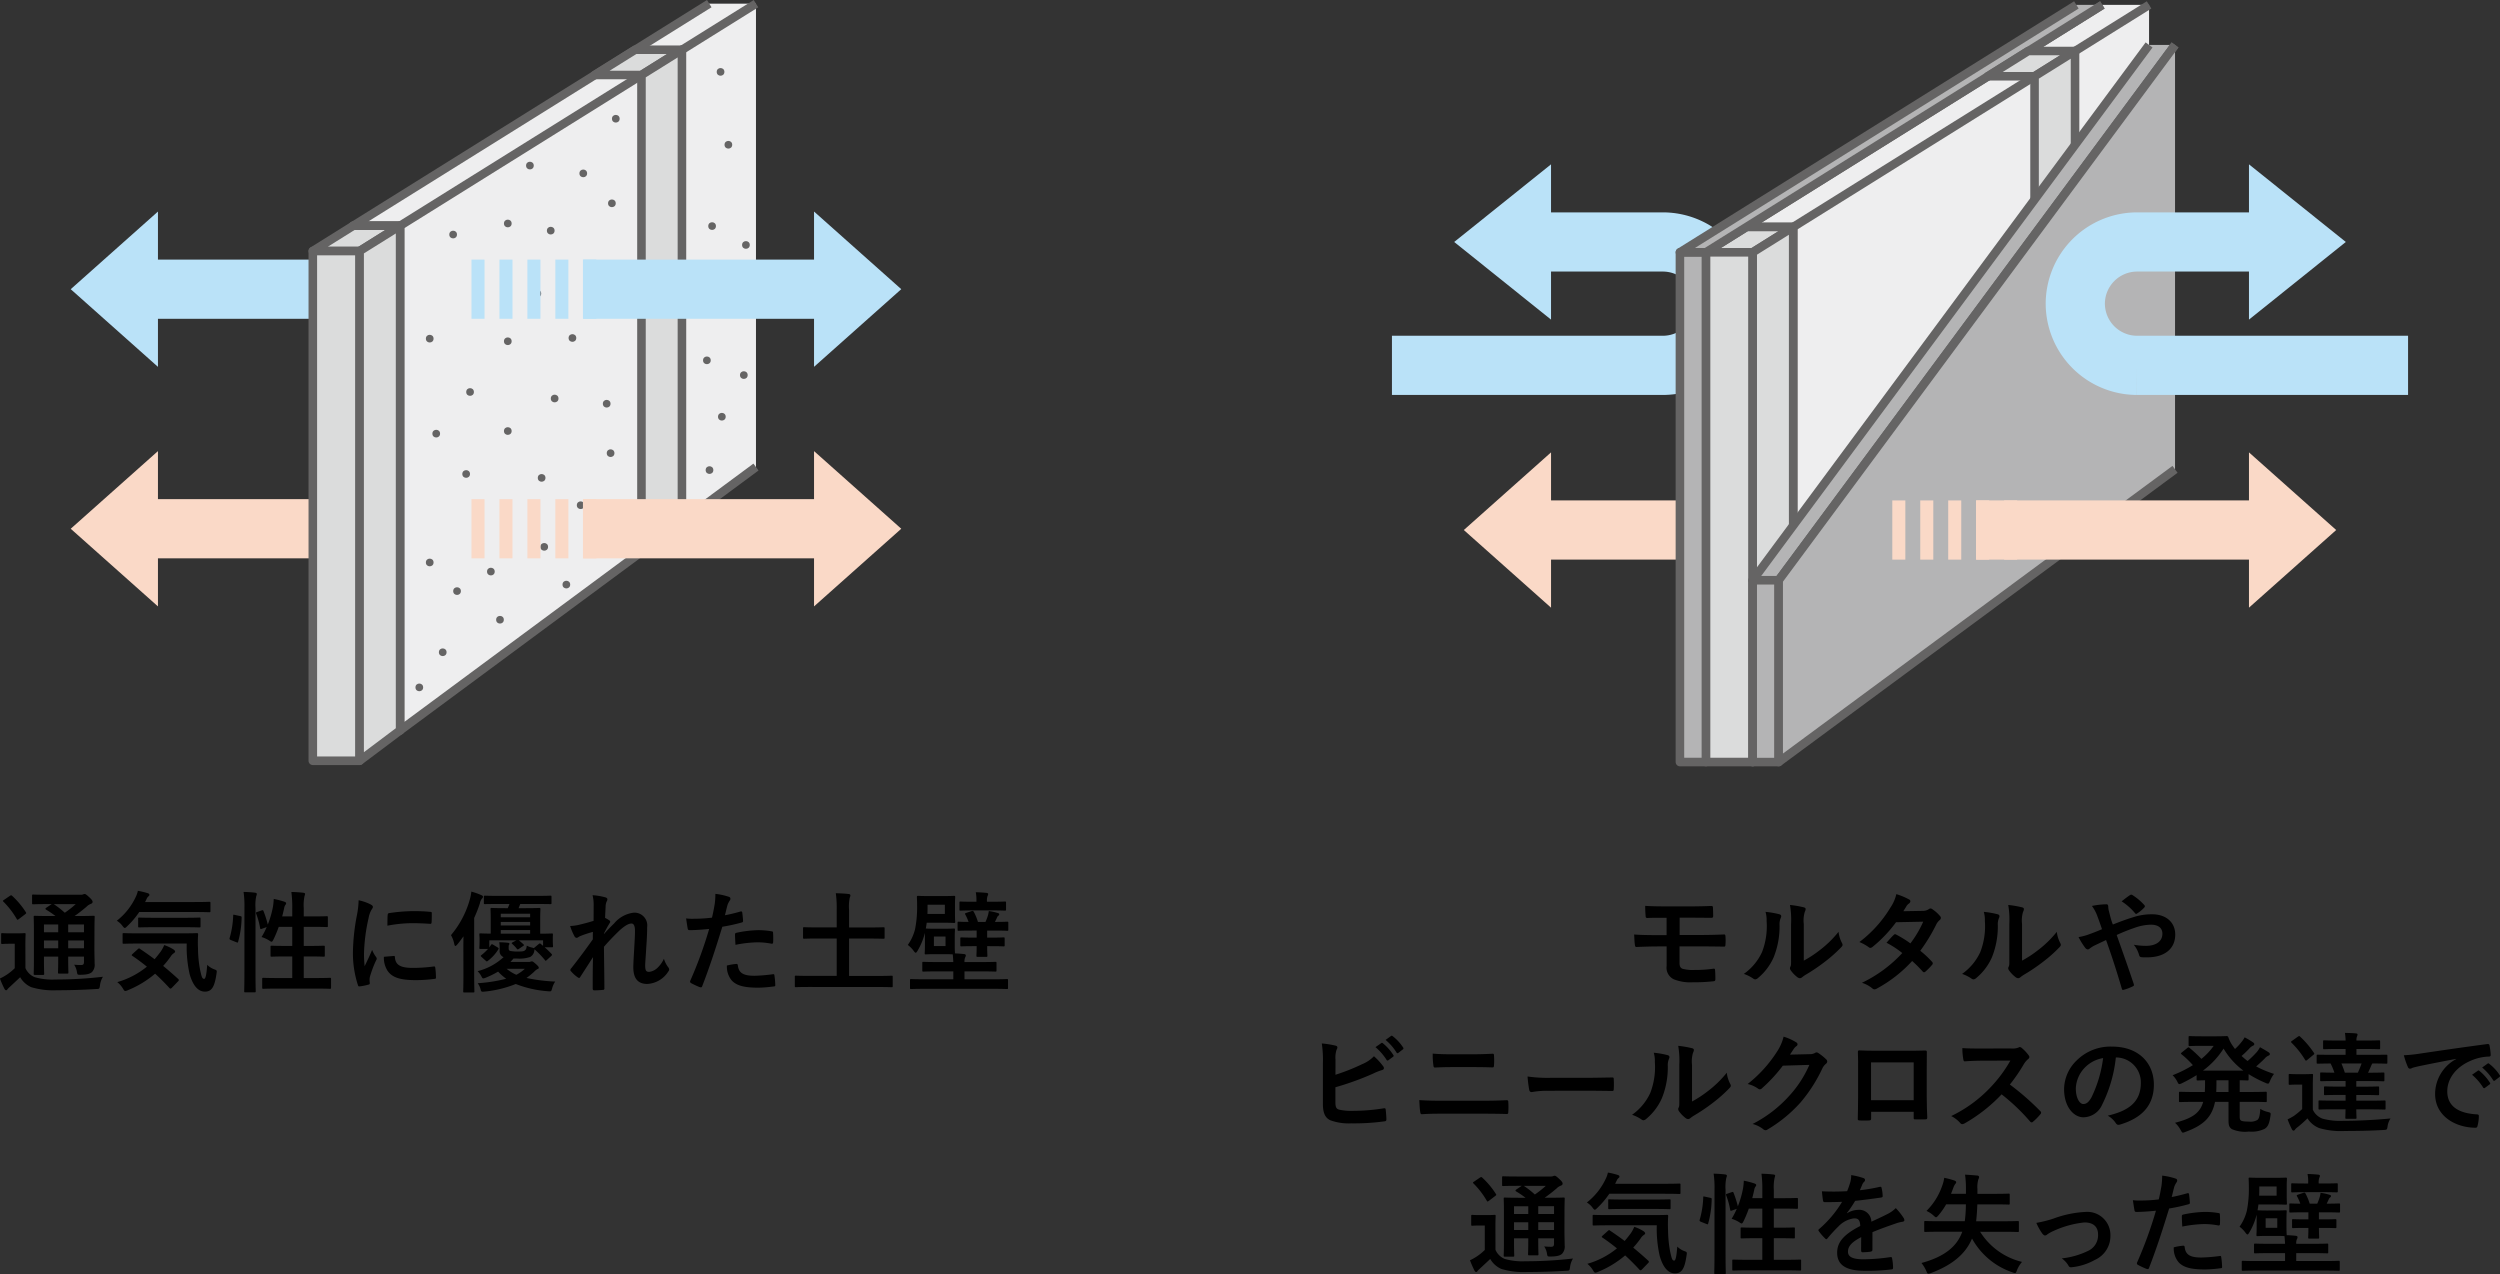 <svg xmlns="http://www.w3.org/2000/svg" width="319.434" height="162.793" viewBox="0 0 319.434 162.793">
  <rect x="0" y="0" width="319.434" height="162.793" fill="#333333" stroke="none"/>
  <g id="グループ_187" data-name="グループ 187" transform="translate(1270.473 -1889.033)">
    <g id="グループ_118" data-name="グループ 118">
      <g id="グループ_107" data-name="グループ 107">
        <path id="合体_1" data-name="合体 1" d="M-1261.437,1925.985l11.146-9.921v6.139h29.261v7.564h-29.261v6.14Z" fill="#bae2f8"/>
      </g>
      <g id="グループ_108" data-name="グループ 108">
        <path id="合体_2" data-name="合体 2" d="M-1261.437,1956.594l11.146-9.921v6.139h29.261v7.564h-29.261v6.14Z" fill="#fad9c7"/>
      </g>
      <g id="グループ_113" data-name="グループ 113">
        <g id="グループ_112" data-name="グループ 112">
          <g id="グループ_111" data-name="グループ 111">
            <path id="パス_2739" data-name="パス 2739" d="M-1179.847,1889.5l-45.485,28.38h5.98l45.473-28.38Z" fill="#eeeeef"/>
            <path id="パス_2740" data-name="パス 2740" d="M-1219.352,1917.877h-5.98l45.485-28.38" fill="none" stroke="#656464" stroke-linejoin="round" stroke-width="1.094"/>
            <rect id="長方形_71" data-name="長方形 71" width="5.98" height="64.477" transform="translate(-1225.332 1917.877)" fill="#fad9c7" stroke="#656464" stroke-linejoin="round" stroke-width="1.094"/>
            <path id="パス_2741" data-name="パス 2741" d="M-1173.879,1889.5l-45.473,28.38v64.477l45.473-33.648" fill="#eeeeef" stroke="#656464" stroke-linejoin="round" stroke-width="1.094"/>
            <g id="グループ_109" data-name="グループ 109">
              <path id="パス_2742" data-name="パス 2742" d="M-1224.524,1921.109h-5.98l5.172-3.232h5.98Z" fill="#dbdcdc" stroke="#656464" stroke-linejoin="round" stroke-width="1.094"/>
              <rect id="長方形_72" data-name="長方形 72" width="5.98" height="65.131" transform="translate(-1230.504 1921.109)" fill="#dbdcdc" stroke="#656464" stroke-linejoin="round" stroke-width="1.094"/>
              <path id="パス_2743" data-name="パス 2743" d="M-1219.352,1917.877l-5.172,3.232v65.131l5.172-3.886Z" fill="#dbdcdc" stroke="#656464" stroke-linejoin="round" stroke-width="1.094"/>
            </g>
            <g id="グループ_110" data-name="グループ 110">
              <path id="パス_2744" data-name="パス 2744" d="M-1188.511,1898.617h-5.98l5.172-3.232h5.98Z" fill="#dbdcdc" stroke="#656464" stroke-linejoin="round" stroke-width="1.094"/>
              <path id="パス_2745" data-name="パス 2745" d="M-1183.339,1895.385l-5.172,3.232v60.934l5.172-3.818Z" fill="#dbdcdc" stroke="#656464" stroke-linejoin="round" stroke-width="1.094"/>
            </g>
          </g>
        </g>
        <circle id="楕円形_1" data-name="楕円形 1" cx="0.491" cy="0.491" r="0.491" transform="translate(-1209.795 1925.779)" fill="#656464"/>
        <circle id="楕円形_2" data-name="楕円形 2" cx="0.491" cy="0.491" r="0.491" transform="translate(-1200.594 1918.012)" fill="#656464"/>
        <circle id="楕円形_3" data-name="楕円形 3" cx="0.491" cy="0.491" r="0.491" transform="translate(-1196.438 1910.696)" fill="#656464"/>
        <circle id="楕円形_4" data-name="楕円形 4" cx="0.491" cy="0.491" r="0.491" transform="translate(-1197.823 1931.729)" fill="#656464"/>
        <circle id="楕円形_5" data-name="楕円形 5" cx="0.491" cy="0.491" r="0.491" transform="translate(-1206.081 1932.145)" fill="#656464"/>
        <circle id="楕円形_6" data-name="楕円形 6" cx="0.491" cy="0.491" r="0.491" transform="translate(-1215.226 1943.95)" fill="#656464"/>
        <circle id="楕円形_7" data-name="楕円形 7" cx="0.491" cy="0.491" r="0.491" transform="translate(-1201.758 1949.603)" fill="#656464"/>
        <circle id="楕円形_8" data-name="楕円形 8" cx="0.491" cy="0.491" r="0.491" transform="translate(-1206.081 1943.617)" fill="#656464"/>
        <circle id="楕円形_9" data-name="楕円形 9" cx="0.491" cy="0.491" r="0.491" transform="translate(-1200.095 1939.461)" fill="#656464"/>
        <circle id="楕円形_10" data-name="楕円形 10" cx="0.491" cy="0.491" r="0.491" transform="translate(-1211.402 1949.104)" fill="#656464"/>
        <circle id="楕円形_11" data-name="楕円形 11" cx="0.491" cy="0.491" r="0.491" transform="translate(-1208.243 1961.575)" fill="#656464"/>
        <circle id="楕円形_12" data-name="楕円形 12" cx="0.491" cy="0.491" r="0.491" transform="translate(-1212.566 1964.069)" fill="#656464"/>
        <circle id="楕円形_13" data-name="楕円形 13" cx="0.491" cy="0.491" r="0.491" transform="translate(-1214.395 1971.883)" fill="#656464"/>
        <circle id="楕円形_14" data-name="楕円形 14" cx="0.491" cy="0.491" r="0.491" transform="translate(-1198.599 1963.237)" fill="#656464"/>
        <circle id="楕円形_15" data-name="楕円形 15" cx="0.491" cy="0.491" r="0.491" transform="translate(-1196.77 1953.095)" fill="#656464"/>
        <circle id="楕円形_16" data-name="楕円形 16" cx="0.491" cy="0.491" r="0.491" transform="translate(-1192.946 1946.444)" fill="#656464"/>
        <circle id="楕円形_17" data-name="楕円形 17" cx="0.491" cy="0.491" r="0.491" transform="translate(-1191.283 1927.822)" fill="#656464"/>
        <circle id="楕円形_18" data-name="楕円形 18" cx="0.491" cy="0.491" r="0.491" transform="translate(-1202.305 1926.048)" fill="#656464"/>
        <circle id="楕円形_19" data-name="楕円形 19" cx="0.491" cy="0.491" r="0.491" transform="translate(-1213.065 1918.511)" fill="#656464"/>
        <circle id="楕円形_20" data-name="楕円形 20" cx="0.491" cy="0.491" r="0.491" transform="translate(-1216.057 1931.812)" fill="#656464"/>
        <circle id="楕円形_21" data-name="楕円形 21" cx="0.491" cy="0.491" r="0.491" transform="translate(-1210.903 1938.629)" fill="#656464"/>
        <circle id="楕円形_22" data-name="楕円形 22" cx="0.491" cy="0.491" r="0.491" transform="translate(-1216.057 1960.411)" fill="#656464"/>
        <circle id="楕円形_23" data-name="楕円形 23" cx="0.491" cy="0.491" r="0.491" transform="translate(-1217.388 1976.373)" fill="#656464"/>
        <circle id="楕円形_24" data-name="楕円形 24" cx="0.491" cy="0.491" r="0.491" transform="translate(-1207.079 1967.727)" fill="#656464"/>
        <circle id="楕円形_25" data-name="楕円形 25" cx="0.491" cy="0.491" r="0.491" transform="translate(-1206.58 1955.09)" fill="#656464"/>
        <circle id="楕円形_26" data-name="楕円形 26" cx="0.491" cy="0.491" r="0.491" transform="translate(-1193.445 1940.126)" fill="#656464"/>
        <circle id="楕円形_27" data-name="楕円形 27" cx="0.491" cy="0.491" r="0.491" transform="translate(-1193.278 1922.834)" fill="#656464"/>
        <circle id="楕円形_28" data-name="楕円形 28" cx="0.491" cy="0.491" r="0.491" transform="translate(-1192.281 1903.713)" fill="#656464"/>
        <circle id="楕円形_29" data-name="楕円形 29" cx="0.491" cy="0.491" r="0.491" transform="translate(-1192.78 1914.52)" fill="#656464"/>
        <circle id="楕円形_30" data-name="楕円形 30" cx="0.491" cy="0.491" r="0.491" transform="translate(-1203.255 1909.698)" fill="#656464"/>
        <circle id="楕円形_31" data-name="楕円形 31" cx="0.491" cy="0.491" r="0.491" transform="translate(-1192.613 1958.582)" fill="#656464"/>
        <circle id="楕円形_32" data-name="楕円形 32" cx="0.491" cy="0.491" r="0.491" transform="translate(-1201.426 1958.416)" fill="#656464"/>
        <circle id="楕円形_33" data-name="楕円形 33" cx="0.491" cy="0.491" r="0.491" transform="translate(-1206.081 1917.097)" fill="#656464"/>
        <circle id="楕円形_34" data-name="楕円形 34" cx="0.491" cy="0.491" r="0.491" transform="translate(-1175.654 1919.841)" fill="#656464"/>
        <circle id="楕円形_35" data-name="楕円形 35" cx="0.491" cy="0.491" r="0.491" transform="translate(-1177.898 1907.038)" fill="#656464"/>
        <circle id="楕円形_36" data-name="楕円形 36" cx="0.491" cy="0.491" r="0.491" transform="translate(-1180.226 1928.487)" fill="#656464"/>
        <circle id="楕円形_37" data-name="楕円形 37" cx="0.491" cy="0.491" r="0.491" transform="translate(-1175.923 1936.468)" fill="#656464"/>
        <circle id="楕円形_38" data-name="楕円形 38" cx="0.491" cy="0.491" r="0.491" transform="translate(-1179.977 1917.43)" fill="#656464"/>
        <circle id="楕円形_39" data-name="楕円形 39" cx="0.491" cy="0.491" r="0.491" transform="translate(-1180.642 1934.583)" fill="#656464"/>
        <circle id="楕円形_40" data-name="楕円形 40" cx="0.491" cy="0.491" r="0.491" transform="translate(-1180.309 1948.606)" fill="#656464"/>
        <circle id="楕円形_41" data-name="楕円形 41" cx="0.491" cy="0.491" r="0.491" transform="translate(-1178.73 1941.788)" fill="#656464"/>
        <circle id="楕円形_42" data-name="楕円形 42" cx="0.491" cy="0.491" r="0.491" transform="translate(-1178.896 1897.727)" fill="#656464"/>
      </g>
      <g id="グループ_115" data-name="グループ 115">
        <g id="グループ_114" data-name="グループ 114">
          <path id="合体_3" data-name="合体 3" d="M-1166.461,1929.767h-29.527V1922.2h29.527v-6.139l11.145,9.921-11.145,9.922Z" fill="#bae2f8"/>
        </g>
        <line id="線_23" data-name="線 23" x2="16.532" transform="translate(-1210.23 1925.985)" fill="none" stroke="#bae2f8" stroke-miterlimit="10" stroke-width="7.564" stroke-dasharray="1.667 1.905"/>
      </g>
      <g id="グループ_117" data-name="グループ 117">
        <g id="グループ_116" data-name="グループ 116">
          <path id="合体_4" data-name="合体 4" d="M-1166.461,1960.375h-29.527v-7.564h29.527v-6.139l11.145,9.921-11.145,9.922Z" fill="#fad9c7"/>
        </g>
        <line id="線_24" data-name="線 24" x2="16.532" transform="translate(-1210.23 1956.594)" fill="none" stroke="#fad9c7" stroke-miterlimit="10" stroke-width="7.564" stroke-dasharray="1.667 1.905"/>
      </g>
    </g>
    <g id="グループ_125" data-name="グループ 125">
      <g id="グループ_119" data-name="グループ 119">
        <path id="合体_5" data-name="合体 5" d="M-1084.665,1919.95l12.373-9.921v19.843Z" fill="#bae2f8"/>
        <path id="パス_2749" data-name="パス 2749" d="M-1092.619,1935.716h34.636a7.906,7.906,0,0,0,7.883-7.883h0a7.906,7.906,0,0,0-7.883-7.883h-17.745" fill="none" stroke="#bae2f8" stroke-miterlimit="10" stroke-width="7.563"/>
      </g>
      <g id="グループ_120" data-name="グループ 120">
        <path id="合体_6" data-name="合体 6" d="M-1083.437,1956.756l11.146-9.922v6.14h29.261v7.564h-29.261v6.14Z" fill="#fad9c7"/>
      </g>
      <path id="パス_2751" data-name="パス 2751" d="M-1001.847,1889.659l-45.485,28.38h5.98l45.473-28.38Z" fill="#eeeeef"/>
      <path id="パス_2752" data-name="パス 2752" d="M-1041.352,1918.039h-5.98l45.485-28.38" fill="none" stroke="#656464" stroke-linejoin="round" stroke-width="1.094"/>
      <rect id="長方形_76" data-name="長方形 76" width="5.98" height="64.477" transform="translate(-1047.332 1918.039)" fill="#fad9c7" stroke="#656464" stroke-linejoin="round" stroke-width="1.094"/>
      <path id="パス_2753" data-name="パス 2753" d="M-995.879,1889.659l-45.473,28.38v64.477l45.473-33.648" fill="#eeeeef" stroke="#656464" stroke-linejoin="round" stroke-width="1.094"/>
      <path id="パス_2754" data-name="パス 2754" d="M-1046.524,1921.271h-5.98l5.172-3.232h5.98Z" fill="#dbdcdc" stroke="#656464" stroke-linejoin="round" stroke-width="1.094"/>
      <rect id="長方形_77" data-name="長方形 77" width="5.98" height="65.131" transform="translate(-1052.504 1921.271)" fill="#dbdcdc" stroke="#656464" stroke-linejoin="round" stroke-width="1.094"/>
      <rect id="長方形_78" data-name="長方形 78" width="3.319" height="65.131" transform="translate(-1055.823 1921.271)" fill="#b4b4b5" stroke="#656464" stroke-linejoin="round" stroke-width="1.094"/>
      <path id="パス_2755" data-name="パス 2755" d="M-1005.167,1889.659l-50.656,31.612h3.319l50.656-31.612" fill="#b4b4b5" stroke="#656464" stroke-linejoin="round" stroke-width="1.094"/>
      <path id="パス_2756" data-name="パス 2756" d="M-1041.352,1918.039l-5.172,3.232V1986.4l5.172-3.886Z" fill="#dbdcdc" stroke="#656464" stroke-linejoin="round" stroke-width="1.094"/>
      <g id="グループ_121" data-name="グループ 121">
        <path id="パス_2757" data-name="パス 2757" d="M-1010.511,1898.779h-5.98l5.172-3.232h5.98Z" fill="#dbdcdc" stroke="#656464" stroke-linejoin="round" stroke-width="1.094"/>
        <path id="パス_2758" data-name="パス 2758" d="M-1005.339,1895.547l-5.172,3.232v60.934l5.172-3.818Z" fill="#dbdcdc" stroke="#656464" stroke-linejoin="round" stroke-width="1.094"/>
      </g>
      <circle id="楕円形_43" data-name="楕円形 43" cx="0.491" cy="0.491" r="0.491" transform="translate(-1031.795 1925.941)" fill="none"/>
      <circle id="楕円形_44" data-name="楕円形 44" cx="0.491" cy="0.491" r="0.491" transform="translate(-1022.594 1918.174)" fill="none"/>
      <circle id="楕円形_45" data-name="楕円形 45" cx="0.491" cy="0.491" r="0.491" transform="translate(-1018.438 1910.858)" fill="none"/>
      <circle id="楕円形_46" data-name="楕円形 46" cx="0.491" cy="0.491" r="0.491" transform="translate(-1019.823 1931.891)" fill="none"/>
      <circle id="楕円形_47" data-name="楕円形 47" cx="0.491" cy="0.491" r="0.491" transform="translate(-1028.081 1932.307)" fill="none"/>
      <circle id="楕円形_48" data-name="楕円形 48" cx="0.491" cy="0.491" r="0.491" transform="translate(-1037.226 1944.112)" fill="none"/>
      <circle id="楕円形_49" data-name="楕円形 49" cx="0.491" cy="0.491" r="0.491" transform="translate(-1023.758 1949.765)" fill="none"/>
      <circle id="楕円形_50" data-name="楕円形 50" cx="0.491" cy="0.491" r="0.491" transform="translate(-1028.081 1943.779)" fill="none"/>
      <circle id="楕円形_51" data-name="楕円形 51" cx="0.491" cy="0.491" r="0.491" transform="translate(-1022.096 1939.623)" fill="none"/>
      <circle id="楕円形_52" data-name="楕円形 52" cx="0.491" cy="0.491" r="0.491" transform="translate(-1033.402 1949.266)" fill="none"/>
      <circle id="楕円形_53" data-name="楕円形 53" cx="0.491" cy="0.491" r="0.491" transform="translate(-1030.243 1961.737)" fill="none"/>
      <circle id="楕円形_54" data-name="楕円形 54" cx="0.491" cy="0.491" r="0.491" transform="translate(-1034.566 1964.231)" fill="none"/>
      <circle id="楕円形_55" data-name="楕円形 55" cx="0.491" cy="0.491" r="0.491" transform="translate(-1036.395 1972.045)" fill="none"/>
      <circle id="楕円形_56" data-name="楕円形 56" cx="0.491" cy="0.491" r="0.491" transform="translate(-1020.599 1963.399)" fill="none"/>
      <circle id="楕円形_57" data-name="楕円形 57" cx="0.491" cy="0.491" r="0.491" transform="translate(-1018.77 1953.257)" fill="none"/>
      <circle id="楕円形_58" data-name="楕円形 58" cx="0.491" cy="0.491" r="0.491" transform="translate(-1014.946 1946.606)" fill="none"/>
      <circle id="楕円形_59" data-name="楕円形 59" cx="0.491" cy="0.491" r="0.491" transform="translate(-1013.283 1927.984)" fill="none"/>
      <circle id="楕円形_60" data-name="楕円形 60" cx="0.491" cy="0.491" r="0.491" transform="translate(-1024.305 1926.21)" fill="none"/>
      <circle id="楕円形_61" data-name="楕円形 61" cx="0.491" cy="0.491" r="0.491" transform="translate(-1035.065 1918.672)" fill="none"/>
      <circle id="楕円形_62" data-name="楕円形 62" cx="0.491" cy="0.491" r="0.491" transform="translate(-1038.057 1931.974)" fill="none"/>
      <circle id="楕円形_63" data-name="楕円形 63" cx="0.491" cy="0.491" r="0.491" transform="translate(-1032.903 1938.791)" fill="none"/>
      <circle id="楕円形_64" data-name="楕円形 64" cx="0.491" cy="0.491" r="0.491" transform="translate(-1038.057 1960.573)" fill="none"/>
      <circle id="楕円形_65" data-name="楕円形 65" cx="0.491" cy="0.491" r="0.491" transform="translate(-1039.388 1976.535)" fill="none"/>
      <circle id="楕円形_66" data-name="楕円形 66" cx="0.491" cy="0.491" r="0.491" transform="translate(-1029.079 1967.889)" fill="none"/>
      <circle id="楕円形_67" data-name="楕円形 67" cx="0.491" cy="0.491" r="0.491" transform="translate(-1028.58 1955.252)" fill="none"/>
      <circle id="楕円形_68" data-name="楕円形 68" cx="0.491" cy="0.491" r="0.491" transform="translate(-1015.445 1940.288)" fill="none"/>
      <circle id="楕円形_69" data-name="楕円形 69" cx="0.491" cy="0.491" r="0.491" transform="translate(-1015.278 1922.995)" fill="none"/>
      <circle id="楕円形_70" data-name="楕円形 70" cx="0.491" cy="0.491" r="0.491" transform="translate(-1014.281 1903.874)" fill="none"/>
      <circle id="楕円形_71" data-name="楕円形 71" cx="0.491" cy="0.491" r="0.491" transform="translate(-1014.78 1914.682)" fill="none"/>
      <circle id="楕円形_72" data-name="楕円形 72" cx="0.491" cy="0.491" r="0.491" transform="translate(-1025.255 1909.86)" fill="none"/>
      <circle id="楕円形_73" data-name="楕円形 73" cx="0.491" cy="0.491" r="0.491" transform="translate(-1014.613 1958.744)" fill="none"/>
      <circle id="楕円形_74" data-name="楕円形 74" cx="0.491" cy="0.491" r="0.491" transform="translate(-1023.426 1958.577)" fill="none"/>
      <circle id="楕円形_75" data-name="楕円形 75" cx="0.491" cy="0.491" r="0.491" transform="translate(-1028.081 1917.259)" fill="none"/>
      <circle id="楕円形_76" data-name="楕円形 76" cx="0.491" cy="0.491" r="0.491" transform="translate(-997.654 1920.003)" fill="none"/>
      <circle id="楕円形_77" data-name="楕円形 77" cx="0.491" cy="0.491" r="0.491" transform="translate(-999.898 1907.2)" fill="none"/>
      <circle id="楕円形_78" data-name="楕円形 78" cx="0.491" cy="0.491" r="0.491" transform="translate(-1002.226 1928.649)" fill="none"/>
      <circle id="楕円形_79" data-name="楕円形 79" cx="0.491" cy="0.491" r="0.491" transform="translate(-997.923 1936.63)" fill="none"/>
      <circle id="楕円形_80" data-name="楕円形 80" cx="0.491" cy="0.491" r="0.491" transform="translate(-1001.977 1917.592)" fill="none"/>
      <circle id="楕円形_81" data-name="楕円形 81" cx="0.491" cy="0.491" r="0.491" transform="translate(-1002.642 1934.745)" fill="none"/>
      <circle id="楕円形_82" data-name="楕円形 82" cx="0.491" cy="0.491" r="0.491" transform="translate(-1002.309 1948.767)" fill="none"/>
      <circle id="楕円形_83" data-name="楕円形 83" cx="0.491" cy="0.491" r="0.491" transform="translate(-1000.73 1941.95)" fill="none"/>
      <circle id="楕円形_84" data-name="楕円形 84" cx="0.491" cy="0.491" r="0.491" transform="translate(-1000.896 1897.889)" fill="none"/>
      <path id="パス_2759" data-name="パス 2759" d="M-995.879,1894.775l-50.645,68.4h3.319l50.645-68.4" fill="#b4b4b5" stroke="#656464" stroke-linejoin="round" stroke-width="1.094"/>
      <rect id="長方形_79" data-name="長方形 79" width="3.319" height="23.231" transform="translate(-1046.524 1963.172)" fill="#b4b4b5" stroke="#656464" stroke-linejoin="round" stroke-width="1.094"/>
      <path id="パス_2760" data-name="パス 2760" d="M-992.56,1894.775l-50.645,68.4V1986.4l50.645-37.4" fill="#b4b4b5" stroke="#656464" stroke-linejoin="round" stroke-width="1.094"/>
      <g id="グループ_123" data-name="グループ 123">
        <g id="グループ_122" data-name="グループ 122">
          <path id="合体_7" data-name="合体 7" d="M-983.114,1960.538h-34.874v-7.564h34.874v-6.14l11.146,9.922-11.146,9.922Z" fill="#fad9c7"/>
        </g>
        <line id="線_25" data-name="線 25" x2="16.532" transform="translate(-1028.687 1956.756)" fill="none" stroke="#fad9c7" stroke-miterlimit="10" stroke-width="7.564" stroke-dasharray="1.667 1.905"/>
      </g>
      <g id="グループ_124" data-name="グループ 124">
        <path id="合体_8" data-name="合体 8" d="M-970.741,1919.95l-12.373-9.921v19.843Z" fill="#bae2f8"/>
        <path id="パス_2763" data-name="パス 2763" d="M-962.786,1935.716h-34.637a7.906,7.906,0,0,1-7.883-7.883h0a7.906,7.906,0,0,1,7.883-7.883h17.745" fill="none" stroke="#bae2f8" stroke-miterlimit="10" stroke-width="7.563"/>
      </g>
    </g>
    <g id="グループ_126" data-name="グループ 126">
      <path id="パス_2764" data-name="パス 2764" d="M-1267.223,2012.73a2.2,2.2,0,0,0,1.191,1.164,8.15,8.15,0,0,0,2.633.294,52.641,52.641,0,0,0,6.079-.35,2.721,2.721,0,0,0-.378,1.106c-.07.449-.07.449-.518.462-1.793.113-3.5.155-4.973.155a9.833,9.833,0,0,1-3.291-.393,3.074,3.074,0,0,1-1.416-1.274c-.434.419-.9.84-1.33,1.247a2.437,2.437,0,0,0-.28.279c-.056.1-.112.141-.2.141-.056,0-.14-.071-.2-.183a12.028,12.028,0,0,1-.575-1.316,7.064,7.064,0,0,0,.813-.449,6.811,6.811,0,0,0,1.078-.868v-3.124h-.588c-.728,0-.911.028-.98.028-.155,0-.169-.014-.169-.169v-1.064c0-.14.014-.153.169-.153.069,0,.252.028.98.028h.813c.728,0,.938-.028,1.008-.028.14,0,.154.013.154.153,0,.084-.028.477-.028,1.331Zm-1.989-9.23a.388.388,0,0,1,.168-.07c.042,0,.084.028.14.084a10.344,10.344,0,0,1,1.723,2.059c.084.126.084.154-.084.281l-.784.6c-.084.057-.14.1-.182.1s-.071-.042-.113-.113a10.612,10.612,0,0,0-1.68-2.185c-.113-.1-.1-.14.056-.238Zm10.8,6.653c0,.855.028,1.513.028,1.99a1.326,1.326,0,0,1-.35,1.106c-.224.183-.533.322-1.429.336-.42,0-.406,0-.477-.321a2.156,2.156,0,0,0-.363-.967c.336.027.644.042.882.042.28,0,.378-.1.378-.406v-.673h-2.017v.379c0,1.064.028,1.54.028,1.625,0,.153-.014.168-.14.168h-1.037c-.14,0-.154-.015-.154-.168,0-.085.028-.561.028-1.625v-.379h-1.821v.532c0,1.065.028,1.569.028,1.653,0,.14-.014.155-.154.155H-1266c-.154,0-.168-.015-.168-.155,0-.1.027-.56.027-1.638v-3.937c0-1.093-.027-1.569-.027-1.667,0-.14.014-.154.168-.154.07,0,.546.028,1.863.028h.756a11.274,11.274,0,0,0-1.2-.812c-.057-.042-.085-.07-.085-.113s.043-.084.112-.139l.687-.462h-.519c-1.316,0-1.751.027-1.835.027-.14,0-.153-.014-.153-.14v-.938c0-.154.013-.168.153-.168.084,0,.519.027,1.835.027h4.161a1.032,1.032,0,0,0,.364-.042.467.467,0,0,1,.21-.055c.112,0,.238.1.575.406s.434.462.434.6c0,.125-.084.209-.239.265a1.436,1.436,0,0,0-.532.351c-.49.42-.953.784-1.527,1.19h.519c1.33,0,1.793-.028,1.891-.028.14,0,.154.014.154.154,0,.084-.028.658-.028,1.793Zm-4.623-2v-.994h-1.821v.994Zm0,2.045v-.994h-1.821v.994Zm-.574-5.644a11.378,11.378,0,0,1,1.415,1.106,12.755,12.755,0,0,0,1.4-1.106Zm1.849,2.6v.994h2.017v-.994Zm2.017,3.039v-.994h-2.017v.994Z"/>
      <path id="パス_2765" data-name="パス 2765" d="M-1252.677,2005.559a10.82,10.82,0,0,1-1.527,1.807c-.154.154-.252.238-.322.238s-.168-.084-.308-.28a2.549,2.549,0,0,0-.714-.644,8.278,8.278,0,0,0,2.437-3.082,3.025,3.025,0,0,0,.252-.743,9.676,9.676,0,0,1,1.275.309c.126.041.2.111.2.2,0,.1-.042.127-.1.183a.778.778,0,0,0-.238.308l-.211.434h6.262c1.373,0,1.835-.028,1.919-.028.154,0,.168.015.168.154v1.023c0,.14-.014.154-.168.154-.084,0-.546-.028-1.919-.028Zm-.2,4.762c.14-.126.168-.139.28-.055.6.406,1.233.839,1.877,1.33.28-.323.547-.658.813-1.022a4.611,4.611,0,0,0,.42-.785,5.476,5.476,0,0,1,1.205.574c.126.1.182.183.182.252,0,.084-.071.155-.182.225a1.322,1.322,0,0,0-.379.406,11.475,11.475,0,0,1-.966,1.205q.924.756,1.891,1.639a.238.238,0,0,1,.112.168.219.219,0,0,1-.084.154l-.785.813c-.084.084-.14.125-.2.125s-.084-.028-.14-.084c-.588-.644-1.191-1.246-1.821-1.821a12.763,12.763,0,0,1-3.459,2.1,1.085,1.085,0,0,1-.351.111c-.1,0-.168-.084-.308-.322a3.134,3.134,0,0,0-.715-.813,10.6,10.6,0,0,0,3.783-1.974c-.589-.477-1.2-.939-1.849-1.373-.126-.084-.126-.112.014-.252Zm.154-.728c-1.359,0-1.835.028-1.919.028-.154,0-.168-.014-.168-.154v-1.051c0-.14.014-.153.168-.153.084,0,.56.028,1.919.028h5.463c1.387,0,1.849-.028,1.933-.028.14,0,.168.028.168.168a15.675,15.675,0,0,0-.014,1.806,15.194,15.194,0,0,0,.266,2.718c.182.8.238,1.149.519,1.149.168,0,.294-.462.392-1.793a2.475,2.475,0,0,0,.966.6c.3.112.28.153.211.6-.239,1.61-.6,2.226-1.471,2.226-.785,0-1.485-.63-1.947-2.213a15.718,15.718,0,0,1-.379-3.936Zm1.905-2.087c-1.331,0-1.779.028-1.849.028-.14,0-.154-.014-.154-.168v-.938c0-.141.014-.155.154-.155.07,0,.518.028,1.849.028h3.95c1.317,0,1.779-.028,1.864-.028.139,0,.153.014.153.155v.938c0,.154-.014.168-.153.168-.085,0-.547-.028-1.864-.028Z"/>
      <path id="パス_2766" data-name="パス 2766" d="M-1239.8,2006.077c.182.042.21.07.2.224a12.227,12.227,0,0,1-.448,3.068c-.042.14-.07.111-.224.056l-.7-.28c-.182-.071-.2-.14-.154-.28a11.644,11.644,0,0,0,.448-2.844c0-.14.028-.126.224-.083Zm.56-.967a12.859,12.859,0,0,0-.112-2.114c.532.014,1.009.041,1.471.1.14.013.224.084.224.154a.628.628,0,0,1-.07.266,5.545,5.545,0,0,0-.1,1.554v8.139c0,1.583.028,2.381.028,2.451,0,.155-.014.168-.154.168h-1.163c-.14,0-.154-.013-.154-.168,0-.07.028-.868.028-2.437Zm2.185.253c.155-.056.2-.043.253.084a13.709,13.709,0,0,1,.546,1.723,12.465,12.465,0,0,0,.658-2.27,7.615,7.615,0,0,0,.1-1.007,10.99,10.99,0,0,1,1.345.349c.182.071.238.126.238.2a.258.258,0,0,1-.084.2,1,1,0,0,0-.168.433q-.105.5-.252,1.051h1.289v-1.009a14.741,14.741,0,0,0-.113-2.114c.533.014,1.051.041,1.527.1.14.013.224.07.224.139a1.027,1.027,0,0,1-.07.281,5.706,5.706,0,0,0-.1,1.554v1.051h1.177c1.247,0,1.667-.027,1.751-.027.14,0,.154.013.154.153v1.079c0,.14-.014.155-.154.155-.084,0-.5-.029-1.751-.029h-1.177v2.437h.757c1.26,0,1.695-.028,1.778-.028.141,0,.155.014.155.155v1.091c0,.141-.014.155-.155.155-.083,0-.518-.028-1.778-.028h-.757v2.759h1.415c1.373,0,1.835-.028,1.919-.028.14,0,.154.015.154.154v1.079c0,.154-.014.168-.154.168-.084,0-.546-.028-1.919-.028h-4.651c-1.372,0-1.849.028-1.918.028-.141,0-.155-.014-.155-.168v-1.079c0-.139.014-.154.155-.154.069,0,.546.028,1.918.028h1.766v-2.759h-.841c-1.261,0-1.681.028-1.779.028-.14,0-.154-.014-.154-.155v-1.091c0-.141.014-.155.154-.155.1,0,.518.028,1.779.028h.841v-2.437h-1.724a15.559,15.559,0,0,1-.672,1.611c-.112.21-.168.294-.252.294a.685.685,0,0,1-.266-.14,3.984,3.984,0,0,0-1.009-.462,8.887,8.887,0,0,0,.658-1.274l-.587.209c-.183.07-.225.07-.253-.084a9.592,9.592,0,0,0-.5-1.821c-.056-.154-.042-.181.14-.238Z"/>
      <path id="パス_2767" data-name="パス 2767" d="M-1223.151,2004.578c.238.127.322.211.322.336,0,.1-.028.141-.21.421a3.307,3.307,0,0,0-.336.994,22.713,22.713,0,0,0-.588,4.525,13.493,13.493,0,0,0,.084,1.638c.294-.643.546-1.106.952-2.087a3.693,3.693,0,0,0,.49.883.562.562,0,0,1,.1.21.386.386,0,0,1-.071.225,13.778,13.778,0,0,0-.8,2.115,1.583,1.583,0,0,0-.042.433c0,.168.028.281.028.393s-.056.154-.182.182a6.961,6.961,0,0,1-1.149.224c-.1.014-.154-.056-.182-.154a13.138,13.138,0,0,1-.644-4.174,26.746,26.746,0,0,1,.476-4.595,11.312,11.312,0,0,0,.252-2.086A6.163,6.163,0,0,1-1223.151,2004.578Zm3,6.6c.112-.014.14.056.14.21.084.967.756,1.317,2.283,1.317a20.06,20.06,0,0,0,2.675-.182c.14-.014.169,0,.2.182a10.373,10.373,0,0,1,.084,1.2c0,.168,0,.183-.238.21a18.816,18.816,0,0,1-2.284.154c-2.073,0-3.039-.335-3.642-1.162a3.09,3.09,0,0,1-.49-1.821Zm-.785-5.238c.014-.168.056-.211.2-.239a22.4,22.4,0,0,1,3.04-.252c.841,0,1.485.028,2.073.084.3.014.322.042.322.182,0,.42,0,.8-.027,1.19-.015.126-.057.183-.183.169-.84-.056-1.568-.084-2.283-.084a17.122,17.122,0,0,0-3.179.322C-1220.966,2006.525-1220.966,2006.176-1220.938,2005.938Z"/>
      <path id="パス_2768" data-name="パス 2768" d="M-1211.266,2010.321c0-.49,0-1.078.015-1.652-.253.35-.505.7-.785,1.036-.112.126-.2.2-.252.2s-.1-.07-.14-.238a3.7,3.7,0,0,0-.421-1.148,12.122,12.122,0,0,0,2.4-4.538,5.561,5.561,0,0,0,.2-1.024,8.146,8.146,0,0,1,1.275.449c.153.07.21.112.21.209s-.042.155-.141.253a1.371,1.371,0,0,0-.252.588,16.511,16.511,0,0,1-.728,1.863v7.242c0,1.373.028,2.059.028,2.13,0,.139-.014.154-.168.154h-1.107c-.14,0-.154-.015-.154-.154,0-.084.028-.757.028-2.13Zm5.786-.112c0,.211.056.3.251.337a4.8,4.8,0,0,0,.911.069c.547,0,.771-.027.9-.139.168-.14.2-.2.252-.617a2.345,2.345,0,0,0,.686.252l.224.071a.384.384,0,0,1,.112-.1l.5-.421c.126-.112.155-.1.281-.014.084.084.182.154.28.238v-.7h-3.1a7.687,7.687,0,0,1,.589.5c.111.112.1.126-.042.224l-.533.364a.355.355,0,0,1-.154.071c-.042,0-.07-.029-.126-.1a4.473,4.473,0,0,0-.56-.589c-.057-.056-.084-.084-.084-.112s.042-.071.126-.112l.476-.251h-3.46v.91l.21-.309c.042-.07.07-.1.126-.1a.334.334,0,0,1,.168.071l.561.336c.14.084.154.139.084.252a5.386,5.386,0,0,1-1.345,1.47c-.112.084-.14.1-.266-.028l-.518-.462c-.155-.141-.14-.168-.029-.252a6.46,6.46,0,0,0,.841-.785h-.952c-.141,0-.155-.014-.155-.153,0-.084.029-.183.029-.911v-.239c0-.294-.029-.433-.029-.531,0-.141.014-.154.155-.154.069,0,.42.027,1.3.027V2006.4c0-.756-.028-1.12-.028-1.2,0-.14.014-.154.154-.154.084,0,.5.027,1.709.027h.336a5.651,5.651,0,0,0,.224-.532h-1.218c-1.359,0-1.821.015-1.9.015-.14,0-.154-.015-.154-.141v-.784c0-.14.014-.154.154-.154.084,0,.546.028,1.9.028h4.5c1.373,0,1.849-.028,1.933-.028.14,0,.155.014.155.154v.784c0,.126-.015.141-.155.141-.084,0-.56-.015-1.933-.015H-1204l-.21.532h.925c1.19,0,1.611-.027,1.695-.027.153,0,.168.014.168.154,0,.084-.028.448-.028,1.2v1.933c.994,0,1.4-.027,1.485-.027.126,0,.139.013.139.154,0,.084-.013.224-.013.42v.238c0,.616.027.7.027.784,0,.155-.014.168-.153.168h-.911c.294.252.574.533.882.855.084.1.071.14-.042.252l-.546.5c-.084.07-.126.112-.168.112s-.07-.042-.112-.1a11.044,11.044,0,0,0-1.317-1.358,1.91,1.91,0,0,1-.028.224,1.064,1.064,0,0,1-.532.756,4.3,4.3,0,0,1-1.653.2h-.476a5.571,5.571,0,0,1-.392.434h2.339a.532.532,0,0,0,.252-.042.483.483,0,0,1,.168-.027c.1,0,.2.069.518.35.294.265.351.364.351.461s-.057.141-.168.169a1.741,1.741,0,0,0-.435.35,9.372,9.372,0,0,1-.966.784,21.584,21.584,0,0,0,3.67.462,2.812,2.812,0,0,0-.392.856c-.113.42-.113.42-.561.378a14.013,14.013,0,0,1-4.09-.925,14.408,14.408,0,0,1-3.936.967c-.434.042-.476.055-.56-.294a2.087,2.087,0,0,0-.365-.771,19.578,19.578,0,0,0,3.642-.574,6.434,6.434,0,0,1-1.036-.911,11.427,11.427,0,0,1-1.555.77,1.045,1.045,0,0,1-.336.1c-.1,0-.14-.07-.239-.253a2.528,2.528,0,0,0-.49-.672,7.677,7.677,0,0,0,3.32-1.793.813.813,0,0,1-.5-.868v-.309a3.749,3.749,0,0,0-.056-.728c.462.014.756.028,1.121.07.14.014.182.07.182.126a.3.3,0,0,1-.056.154c-.042.056-.042.14-.042.35Zm-1.009-4.426v.448h3.754v-.448Zm3.754,1.5v-.447h-3.754v.447Zm0,1.051v-.462h-3.754v.462Zm-3.012,4.482a5.408,5.408,0,0,0,1.247.771,4.933,4.933,0,0,0,1.092-.771Z"/>
      <path id="パス_2769" data-name="パス 2769" d="M-1194.619,2004.774a5.124,5.124,0,0,0-.14-1.358,7.882,7.882,0,0,1,1.6.266c.224.056.294.14.294.28a.574.574,0,0,1-.1.267,1.687,1.687,0,0,0-.126.685c-.028.463-.042.757-.07,1.4a4.476,4.476,0,0,1,.532.308.245.245,0,0,1,.127.2.3.3,0,0,1-.071.155,15.118,15.118,0,0,0-.728,1.331v.07c.448-.505.757-.827,1.3-1.359a3.836,3.836,0,0,1,2.536-1.373,1.637,1.637,0,0,1,1.681,1.863c0,.406-.014,1.261-.112,2.55-.07,1.288-.14,1.919-.14,2.352,0,.7.168.8.518.8a1.831,1.831,0,0,0,1.037-.5,3.67,3.67,0,0,0,.84-1.177,3.484,3.484,0,0,0,.518,1.05.523.523,0,0,1,.154.322.414.414,0,0,1-.1.239,3.388,3.388,0,0,1-2.69,1.611c-1.2,0-1.793-.686-1.793-2.144,0-.377.042-1.162.112-2.352.07-1.233.1-1.695.1-2.3s-.154-.925-.434-.925c-.406,0-.883.295-1.569.911-.575.56-1.233,1.219-1.961,2.059.014,1.765.056,3.782.056,5.31a.171.171,0,0,1-.2.2,10.506,10.506,0,0,1-1.093.057c-.14,0-.2-.071-.2-.239,0-1.274,0-2.746.042-4.006-.546.854-1.106,1.723-1.624,2.522-.057.1-.1.14-.155.14a.393.393,0,0,1-.168-.071,4.461,4.461,0,0,1-.868-.784.214.214,0,0,1-.084-.154.37.37,0,0,1,.126-.239c1.162-1.484,1.891-2.478,2.745-3.683,0-.351,0-.616.014-.953a13.5,13.5,0,0,0-1.681.56c-.126.057-.266.2-.406.2a.338.338,0,0,1-.28-.224,7.355,7.355,0,0,1-.546-1.289,6.493,6.493,0,0,0,1.022-.126c.476-.112,1.261-.309,1.975-.532Z"/>
      <path id="パス_2770" data-name="パス 2770" d="M-1175.856,2005.5c.154-.042.21.028.224.14.042.308.084.714.1,1.008.014.183-.028.225-.21.267a22.358,22.358,0,0,1-2.438.532c-.952,3.11-1.666,5.253-2.563,7.578-.07.2-.154.182-.308.14s-.826-.35-1.121-.518a.226.226,0,0,1-.112-.281,52.585,52.585,0,0,0,2.424-6.639c-.813.084-1.793.155-2.452.155-.21,0-.266-.043-.294-.225-.056-.294-.126-.77-.2-1.275a6.316,6.316,0,0,0,1.036.043,18.958,18.958,0,0,0,2.27-.141c.14-.56.252-1.177.35-1.751a9.66,9.66,0,0,0,.084-1.288,8.109,8.109,0,0,1,1.765.392.233.233,0,0,1,.154.224.336.336,0,0,1-.07.224,2.667,2.667,0,0,0-.294.56c-.14.5-.238.981-.336,1.331C-1177.3,2005.881-1176.542,2005.7-1175.856,2005.5Zm-.546,6.695c.14,0,.195.057.21.2.111,1.022.8,1.316,2.143,1.316a21.213,21.213,0,0,0,2.353-.2c.112-.015.154.013.168.126a8.752,8.752,0,0,1,.112,1.217c.014.169,0,.211-.224.225a16.637,16.637,0,0,1-1.905.154c-1.835,0-2.788-.252-3.418-.91a2.736,2.736,0,0,1-.63-1.92A7.248,7.248,0,0,1-1176.4,2012.2Zm-.155-3.712c0-.195.042-.238.252-.28a14.648,14.648,0,0,1,2.732-.321,10.2,10.2,0,0,1,1.639.139c.2.029.238.042.238.21a9.871,9.871,0,0,1,.014,1.121c0,.238-.07.294-.266.252a9.371,9.371,0,0,0-1.737-.168,15.421,15.421,0,0,0-2.815.323C-1176.529,2009.271-1176.557,2008.767-1176.557,2008.486Z"/>
      <path id="パス_2771" data-name="パス 2771" d="M-1167.025,2015.141c-1.247,0-1.667.027-1.751.027-.126,0-.141-.014-.141-.154v-1.162c0-.141.015-.155.141-.155.084,0,.5.029,1.751.029h3.46v-4.777h-2.228c-1.373,0-1.835.028-1.919.028-.14,0-.154-.014-.154-.155v-1.162c0-.14.014-.154.154-.154.084,0,.546.028,1.919.028h2.228v-2.171a13.976,13.976,0,0,0-.113-2.2c.519.014,1.149.041,1.639.1.126.013.225.07.225.168a.777.777,0,0,1-.084.308,5.657,5.657,0,0,0-.085,1.6v2.2h2.465c1.359,0,1.822-.028,1.906-.028.154,0,.168.014.168.154v1.162c0,.141-.014.155-.168.155-.084,0-.547-.028-1.906-.028h-2.465v4.777h3.684c1.247,0,1.667-.029,1.751-.029.126,0,.14.014.14.155v1.162c0,.14-.014.154-.14.154-.084,0-.5-.027-1.751-.027Z"/>
      <path id="パス_2772" data-name="パス 2772" d="M-1149.8,2007.7c.855,0,1.093-.028,1.191-.028.14,0,.154.014.154.154,0,.084-.028.364-.028,1.009v.994c0,.645.028.9.028,1.023.406.013.784.042,1.163.084.14.014.224.083.224.154a.551.551,0,0,1-.084.28,1.269,1.269,0,0,0-.085.589h2.018c1.372,0,1.848-.028,1.932-.028.127,0,.141.013.141.168v.91c0,.154-.014.168-.141.168-.084,0-.56-.028-1.932-.028h-2.018v1.009h3.671c1.232,0,1.653-.028,1.737-.028.14,0,.153.014.153.153v.967c0,.141-.013.154-.153.154-.084,0-.505-.028-1.737-.028h-8.727c-1.233,0-1.653.028-1.737.028-.154,0-.168-.013-.168-.154v-.967c0-.139.014-.153.168-.153.084,0,.5.028,1.737.028h3.628v-1.009h-1.877c-1.373,0-1.849.028-1.933.028-.141,0-.154-.014-.154-.168v-.91c0-.155.013-.168.154-.168.084,0,.56.028,1.933.028h1.877c-.014-.337-.042-.645-.07-.981-.155-.014-.449-.028-1.065-.028h-1.191c-.826,0-1.078.028-1.176.028-.14,0-.154-.014-.154-.168,0-.084.028-.336.028-.981v-1.009c0-.238,0-.433-.014-.574l-.1.393a8.458,8.458,0,0,1-.827,1.877c-.1.168-.168.252-.238.252s-.14-.084-.266-.252a3.672,3.672,0,0,0-.742-.743,5.945,5.945,0,0,0,.924-2,14.242,14.242,0,0,0,.266-2.942c0-.742-.028-1.078-.028-1.176,0-.14.014-.154.168-.154.084,0,.406.027,1.429.027h1.7c1.023,0,1.345-.027,1.429-.027.154,0,.168.014.168.154,0,.1-.028.336-.028.981v1.176c0,.672.028.911.028.995,0,.139-.014.154-.168.154-.084,0-.406-.028-1.429-.028h-2.045c-.028.252-.07.5-.112.742.112,0,.364.028,1.19.028Zm.056-3.067h-2.213v.378c0,.28,0,.546-.014.8h2.227Zm.084,4.061h-1.484v1.219h1.484Zm5.323,1.234c0,.784.028,1.12.028,1.2,0,.154-.014.168-.154.168h-1.078c-.155,0-.169-.014-.169-.168,0-.084.028-.42.028-1.2h-.35c-1.134,0-1.5.027-1.583.027-.14,0-.154-.014-.154-.14v-.84c0-.155.014-.168.154-.168.084,0,.449.028,1.583.028h.35v-.9h-.56c-1.218,0-1.639.029-1.723.029-.14,0-.154-.015-.154-.155v-.854c0-.141.014-.154.154-.154.07,0,.406.028,1.247.028a6.138,6.138,0,0,0-.406-.925c-.084-.154-.07-.154.14-.238l.63-.21c.21-.057.238-.042.336.141a7.2,7.2,0,0,1,.5,1.232h.967a7.748,7.748,0,0,0,.28-.729,3.431,3.431,0,0,0,.14-.658,6.965,6.965,0,0,1,1.107.239c.182.055.224.084.224.168a.169.169,0,0,1-.084.167.509.509,0,0,0-.182.224c-.084.2-.183.393-.28.589,1.092,0,1.484-.028,1.554-.028.141,0,.155.013.155.154v.854c0,.14-.014.155-.155.155-.07,0-.476-.029-1.708-.029h-.841v.9h.5c1.12,0,1.5-.028,1.582-.028.14,0,.154.013.154.168v.84c0,.126-.014.14-.154.14-.084,0-.462-.027-1.582-.027Zm-1.779-4.567c-1.163,0-1.526.028-1.611.028-.14,0-.154-.014-.154-.155v-.868c0-.126.014-.139.154-.139.085,0,.448.027,1.611.027h.406v-.126a5.107,5.107,0,0,0-.084-1.093c.519.015.939.043,1.359.084.14.015.224.07.224.141a.528.528,0,0,1-.084.265,1.884,1.884,0,0,0-.07.7v.027h.659c1.148,0,1.526-.027,1.61-.027.154,0,.168.013.168.139v.868c0,.141-.014.155-.168.155-.084,0-.49-.028-1.639-.028Z"/>
    </g>
    <g id="グループ_127" data-name="グループ 127">
      <path id="パス_2773" data-name="パス 2773" d="M-1055.86,2008.5h2.606c1.05,0,2.185-.027,3.081-.069.126,0,.154.069.168.252a6.584,6.584,0,0,1,0,1.05c-.014.238-.056.266-.266.252-.98-.014-2.059-.028-2.983-.028h-2.62v2.115c0,.435.126.645.378.742a4.921,4.921,0,0,0,1.527.155,16.27,16.27,0,0,0,2.466-.168c.126,0,.168.056.168.21.027.253.042.673.042,1.106,0,.238-.071.28-.281.3a22.1,22.1,0,0,1-2.6.126,5.7,5.7,0,0,1-2.424-.378,1.639,1.639,0,0,1-.924-1.709v-2.494h-.9c-1.233,0-2.27.042-2.914.07-.182.014-.224-.084-.238-.265-.056-.309-.07-.869-.1-1.331.854.069,1.961.084,3.264.084h.882V2006.3c-1.345,0-1.947,0-2.437.028-.182,0-.238-.069-.238-.252a13.02,13.02,0,0,1-.056-1.3c.672.056,1.779.071,2.857.071h2.83c1.106,0,2-.029,2.759-.056.168,0,.21.069.21.237.014.337.028.7.028,1.037,0,.2-.07.252-.294.238-.826,0-1.779-.014-2.7-.014h-1.289Z"/>
      <path id="パス_2774" data-name="パス 2774" d="M-1043.107,2005.854c.238.069.266.238.182.433a2.024,2.024,0,0,0-.168.953,10.491,10.491,0,0,1-.756,4.118,7.209,7.209,0,0,1-1.989,2.633.633.633,0,0,1-.365.183.477.477,0,0,1-.266-.112,4.924,4.924,0,0,0-1.19-.589,6.962,6.962,0,0,0,2.325-2.787,9.133,9.133,0,0,0,.588-3.964,3.77,3.77,0,0,0-.14-1.177A11.152,11.152,0,0,1-1043.107,2005.854Zm3.11,5.924a14.3,14.3,0,0,0,1.989-1.3,13.414,13.414,0,0,0,2.451-2.382,4.064,4.064,0,0,0,.434,1.415.7.7,0,0,1,.084.238c0,.1-.055.2-.21.351a17.722,17.722,0,0,1-2.073,1.835,23.343,23.343,0,0,1-2.493,1.68,4.873,4.873,0,0,0-.406.294.44.44,0,0,1-.28.113.587.587,0,0,1-.294-.113,4.022,4.022,0,0,1-.841-.854.558.558,0,0,1-.126-.294.428.428,0,0,1,.056-.21c.1-.182.084-.351.084-1.065V2007.1a11.2,11.2,0,0,0-.14-2.438,13.2,13.2,0,0,1,1.751.3c.182.041.252.126.252.238a.9.9,0,0,1-.112.35,3.88,3.88,0,0,0-.126,1.555Z"/>
      <path id="パス_2775" data-name="パス 2775" d="M-1024.807,2005.419a1.387,1.387,0,0,0,.771-.21.412.412,0,0,1,.238-.1.476.476,0,0,1,.252.113,4.535,4.535,0,0,1,.953.854.342.342,0,0,1,.112.252.36.36,0,0,1-.154.267,1.745,1.745,0,0,0-.421.532,21.846,21.846,0,0,1-2.059,3.39,12.47,12.47,0,0,1,1.513,1.415.275.275,0,0,1,.084.2.271.271,0,0,1-.084.182,8.625,8.625,0,0,1-.868.882.3.3,0,0,1-.169.071.241.241,0,0,1-.153-.085,15.84,15.84,0,0,0-1.359-1.359,17.081,17.081,0,0,1-4.469,3.5.752.752,0,0,1-.35.126.42.42,0,0,1-.266-.126,4,4,0,0,0-1.331-.715,17,17,0,0,0,5.155-3.8,11.651,11.651,0,0,0-2.017-1.317c.308-.336.6-.7.925-.995a.261.261,0,0,1,.181-.1.363.363,0,0,1,.14.057,13.943,13.943,0,0,1,1.808,1.12,13.5,13.5,0,0,0,1.638-2.773l-3.473.07a16.917,16.917,0,0,1-3,3.151.5.5,0,0,1-.28.126.324.324,0,0,1-.224-.1,5.819,5.819,0,0,0-1.177-.645,15.63,15.63,0,0,0,3.964-4.4,5.181,5.181,0,0,0,.757-1.723,8.678,8.678,0,0,1,1.638.687.243.243,0,0,1,.155.223.376.376,0,0,1-.168.28,1.193,1.193,0,0,0-.3.294c-.112.2-.2.336-.434.7Z"/>
      <path id="パス_2776" data-name="パス 2776" d="M-1015.219,2005.854c.238.069.266.238.182.433a2.024,2.024,0,0,0-.168.953,10.51,10.51,0,0,1-.756,4.118,7.214,7.214,0,0,1-1.99,2.633.631.631,0,0,1-.364.183.477.477,0,0,1-.266-.112,4.926,4.926,0,0,0-1.19-.589,6.971,6.971,0,0,0,2.325-2.787,9.133,9.133,0,0,0,.588-3.964,3.768,3.768,0,0,0-.14-1.177A11.176,11.176,0,0,1-1015.219,2005.854Zm3.11,5.924a14.231,14.231,0,0,0,1.988-1.3,13.454,13.454,0,0,0,2.452-2.382,4.041,4.041,0,0,0,.434,1.415.7.7,0,0,1,.084.238c0,.1-.056.2-.21.351a17.8,17.8,0,0,1-2.073,1.835,23.544,23.544,0,0,1-2.493,1.68,4.56,4.56,0,0,0-.406.294.443.443,0,0,1-.281.113.59.59,0,0,1-.294-.113,4.071,4.071,0,0,1-.841-.854.558.558,0,0,1-.126-.294.43.43,0,0,1,.057-.21c.1-.182.084-.351.084-1.065V2007.1a11.122,11.122,0,0,0-.141-2.438,13.145,13.145,0,0,1,1.751.3c.183.041.253.126.253.238a.919.919,0,0,1-.112.35,3.879,3.879,0,0,0-.126,1.555Z"/>
      <path id="パス_2777" data-name="パス 2777" d="M-997.956,2006.245a7.589,7.589,0,0,1,2.465-.391c1.807,0,2.956,1.049,2.956,2.59,0,1.808-1.331,2.914-3.614,2.914-.28,0-.434,0-.616-.014-.253-.014-.322-.084-.379-.252a3.619,3.619,0,0,0-.686-1.345,8.922,8.922,0,0,0,1.555.14c1.289,0,2.1-.574,2.1-1.555,0-.742-.56-1.148-1.457-1.148a6.391,6.391,0,0,0-2.073.392,23.344,23.344,0,0,0-2.311.924c.742,2.1,1.443,4.063,2.171,6.234.056.182.07.238-.126.336a6.371,6.371,0,0,1-1.205.449c-.1.013-.14-.015-.182-.155-.658-2.227-1.261-4.118-2.017-6.219-.532.251-.98.462-1.331.63a3.69,3.69,0,0,0-.728.434.494.494,0,0,1-.266.141.511.511,0,0,1-.336-.21,9.392,9.392,0,0,1-.855-1.373,6.765,6.765,0,0,0,1.373-.365c.308-.111.785-.28,1.625-.644-.168-.5-.364-1.065-.645-1.807a4.86,4.86,0,0,0-.644-1.162,9.934,9.934,0,0,1,1.877-.211c.126,0,.21.1.21.3a2.617,2.617,0,0,0,.056.462c.084.308.126.519.281,1.078a6.754,6.754,0,0,0,.252.743C-999.609,2006.806-998.74,2006.483-997.956,2006.245Zm-.35-2.843a.287.287,0,0,1,.154-.056.287.287,0,0,1,.154.056,7.264,7.264,0,0,1,1.513,1.275.251.251,0,0,1,.07.153.251.251,0,0,1-.07.154,4.555,4.555,0,0,1-.925.771.252.252,0,0,1-.126.056.2.2,0,0,1-.112-.07,7.453,7.453,0,0,0-1.737-1.541C-998.993,2003.893-998.6,2003.584-998.306,2003.4Z"/>
      <path id="パス_2778" data-name="パス 2778" d="M-1099.836,2026.36a26.378,26.378,0,0,0,3.418-1.358,4.363,4.363,0,0,0,1.5-1.009,8.035,8.035,0,0,1,1.162,1.261.406.406,0,0,1,.112.252c0,.112-.07.21-.238.252a7.437,7.437,0,0,0-1.162.463,36.781,36.781,0,0,1-4.8,1.736v1.863c0,.659.1.883.462.994a7.119,7.119,0,0,0,1.765.155,24.612,24.612,0,0,0,3.95-.323c.211-.027.238.029.253.2.042.392.084.925.084,1.219,0,.182-.084.238-.295.251a27.88,27.88,0,0,1-4.16.253,6.926,6.926,0,0,1-2.662-.378c-.7-.294-.994-.953-.994-2.1v-5.168a14.561,14.561,0,0,0-.14-2.564,11.875,11.875,0,0,1,1.765.281c.168.042.224.126.224.223a.6.6,0,0,1-.1.294,3.2,3.2,0,0,0-.14,1.261Zm5.855-4.047c.07-.057.126-.042.21.027a6.456,6.456,0,0,1,1.331,1.5.141.141,0,0,1-.042.224l-.588.435a.147.147,0,0,1-.239-.043,6.977,6.977,0,0,0-1.414-1.625Zm1.247-.911c.084-.056.126-.043.21.028a5.853,5.853,0,0,1,1.331,1.443.162.162,0,0,1-.042.252l-.561.434a.143.143,0,0,1-.238-.042,6.608,6.608,0,0,0-1.4-1.611Z"/>
      <path id="パス_2779" data-name="パス 2779" d="M-1086.27,2031.333c-.911,0-1.835.015-2.522.07-.14,0-.182-.084-.21-.266-.056-.323-.084-.8-.126-1.541,1.009.07,2.017.084,2.9.084h5.1c1.554,0,2.507-.041,3.151-.07.182,0,.225.07.225.252a9.149,9.149,0,0,1,0,1.219c0,.21-.029.294-.211.294-.672-.027-2.115-.042-3.067-.042Zm1.289-5.953c-.883,0-1.5.028-2.144.056-.14,0-.182-.084-.2-.294a9.463,9.463,0,0,1-.084-1.485c.883.07,1.541.084,2.382.084h2.773c1.079,0,1.919-.042,2.521-.07.112,0,.154.07.154.238a8.968,8.968,0,0,1,0,1.247c-.014.2-.042.266-.182.266-.658-.027-1.555-.042-2.451-.042Z"/>
      <path id="パス_2780" data-name="パス 2780" d="M-1072.7,2028.405a11.138,11.138,0,0,0-2.059.169c-.168,0-.28-.085-.322-.295a15.177,15.177,0,0,1-.21-1.7,17.87,17.87,0,0,0,3.025.169h4.511c1.064,0,2.143-.028,3.221-.042.21-.015.253.027.253.195a10.322,10.322,0,0,1,0,1.318c0,.168-.056.223-.253.21-1.05-.014-2.087-.029-3.123-.029Z"/>
      <path id="パス_2781" data-name="パス 2781" d="M-1057.387,2023.854c.238.069.266.238.182.433a2.023,2.023,0,0,0-.168.953,10.491,10.491,0,0,1-.756,4.118,7.213,7.213,0,0,1-1.99,2.633.631.631,0,0,1-.364.183.477.477,0,0,1-.266-.112,4.925,4.925,0,0,0-1.19-.589,6.963,6.963,0,0,0,2.325-2.787,9.133,9.133,0,0,0,.588-3.964,3.766,3.766,0,0,0-.14-1.177A11.179,11.179,0,0,1-1057.387,2023.854Zm3.11,5.924a14.234,14.234,0,0,0,1.988-1.3,13.452,13.452,0,0,0,2.452-2.382,4.041,4.041,0,0,0,.434,1.415.7.7,0,0,1,.084.238c0,.1-.056.2-.21.351a17.8,17.8,0,0,1-2.073,1.835,23.543,23.543,0,0,1-2.493,1.68,4.706,4.706,0,0,0-.406.294.443.443,0,0,1-.281.113.59.59,0,0,1-.294-.113,4.069,4.069,0,0,1-.841-.854.563.563,0,0,1-.125-.294.428.428,0,0,1,.056-.21c.1-.182.084-.351.084-1.065V2025.1a11.2,11.2,0,0,0-.14-2.438,13.159,13.159,0,0,1,1.75.3c.183.041.253.126.253.238a.919.919,0,0,1-.112.35,3.88,3.88,0,0,0-.126,1.555Z"/>
      <path id="パス_2782" data-name="パス 2782" d="M-1039.241,2023.727a1.3,1.3,0,0,0,.7-.168.282.282,0,0,1,.182-.056.406.406,0,0,1,.224.084,6.412,6.412,0,0,1,.953.757.45.45,0,0,1,.182.322.405.405,0,0,1-.168.294,1.673,1.673,0,0,0-.462.6,19.33,19.33,0,0,1-2.774,4.328,17.8,17.8,0,0,1-4.258,3.487.372.372,0,0,1-.224.07.487.487,0,0,1-.322-.154,3.7,3.7,0,0,0-1.331-.644,16.146,16.146,0,0,0,4.664-3.572,14.265,14.265,0,0,0,2.592-3.978l-3.39.1a19.466,19.466,0,0,1-2.648,2.872.43.43,0,0,1-.294.155.342.342,0,0,1-.21-.084,3.782,3.782,0,0,0-1.344-.6,16.626,16.626,0,0,0,3.768-4.16,5.993,5.993,0,0,0,.826-1.891,6.852,6.852,0,0,1,1.639.743.292.292,0,0,1,.14.238.279.279,0,0,1-.154.238,1.5,1.5,0,0,0-.35.378c-.155.237-.295.448-.463.7Z"/>
      <path id="パス_2783" data-name="パス 2783" d="M-1031.39,2031.095v.827c0,.238-.056.266-.308.279-.35.015-.757.015-1.107,0-.238-.013-.308-.041-.294-.21.014-.727.042-1.722.042-2.787v-3.432c0-.756.014-1.512-.028-2.325,0-.14.056-.2.154-.2.743.042,1.569.042,2.508.042h3.333c.911,0,1.975,0,2.634-.028.154,0,.2.07.182.28,0,.686-.014,1.443-.014,2.269v3.348c0,1.219.042,1.9.07,2.661,0,.2-.07.239-.266.239-.42.013-.869.013-1.289,0-.168,0-.182-.029-.182-.224v-.743Zm5.435-6.318h-5.449v4.833h5.449Z"/>
      <path id="パス_2784" data-name="パス 2784" d="M-1013.509,2023a2.073,2.073,0,0,0,.966-.125.229.229,0,0,1,.154-.057.472.472,0,0,1,.239.113,5.136,5.136,0,0,1,.91.98.372.372,0,0,1,.07.183.385.385,0,0,1-.182.279,2.575,2.575,0,0,0-.519.617,21.923,21.923,0,0,1-1.793,2.619,32.959,32.959,0,0,1,3.881,3.39.316.316,0,0,1,.112.2.346.346,0,0,1-.1.21,7.381,7.381,0,0,1-.939.952.238.238,0,0,1-.168.084.29.29,0,0,1-.2-.111,25.51,25.51,0,0,0-3.642-3.474,20.183,20.183,0,0,1-4.706,3.7.909.909,0,0,1-.323.112.313.313,0,0,1-.238-.126,3.84,3.84,0,0,0-1.176-.911,17,17,0,0,0,4.93-3.571,17.2,17.2,0,0,0,2.634-3.517l-3.615.015c-.728,0-1.456.028-2.212.084-.113.013-.155-.084-.183-.239a8.166,8.166,0,0,1-.126-1.457c.757.056,1.457.056,2.368.056Z"/>
      <path id="パス_2785" data-name="パス 2785" d="M-1000.125,2024.147a17.577,17.577,0,0,1-1.751,6.038,2.663,2.663,0,0,1-2.382,1.61c-1.233,0-2.479-1.316-2.479-3.6a5.159,5.159,0,0,1,1.583-3.641,6.126,6.126,0,0,1,4.552-1.793c3.362,0,5.337,2.073,5.337,4.86,0,2.606-1.471,4.244-4.314,5.1-.3.084-.421.028-.6-.252a2.959,2.959,0,0,0-.98-.883c2.367-.56,4.23-1.54,4.23-4.189a3.181,3.181,0,0,0-3.138-3.249Zm-4.021,1.359a4.036,4.036,0,0,0-1.092,2.592c0,1.288.518,2,.952,2,.364,0,.673-.183,1.051-.855a16.042,16.042,0,0,0,1.485-5.015A4.22,4.22,0,0,0-1004.146,2025.506Z"/>
      <path id="パス_2786" data-name="パス 2786" d="M-984.3,2031.711c0,.267.042.406.154.49s.392.141,1.023.141a1.694,1.694,0,0,0,1.107-.225c.182-.168.293-.49.35-1.4a3.06,3.06,0,0,0,.952.392c.378.1.406.112.35.476-.14.995-.322,1.415-.742,1.681a3.843,3.843,0,0,1-2.017.35,4.247,4.247,0,0,1-2.171-.307c-.35-.239-.435-.477-.435-1.177v-2.312h-1.723c-.392,1.948-1.47,3-3.782,3.838a1.151,1.151,0,0,1-.308.1c-.112,0-.168-.1-.308-.35a3.225,3.225,0,0,0-.714-.91c2.185-.574,3.194-1.232,3.6-2.676h-1.051c-1.331,0-1.793.029-1.877.029-.154,0-.168-.015-.168-.155v-1.008c0-.14.014-.155.168-.155.084,0,.546.029,1.877.029h1.261c.014-.308.028-.645.028-1.023v-.476c-.6.013-.855.028-.911.028-.154,0-.168-.015-.168-.154v-.533a18.213,18.213,0,0,1-1.877,1.037.962.962,0,0,1-.322.112c-.112,0-.168-.112-.294-.363a3.084,3.084,0,0,0-.574-.772,15.418,15.418,0,0,0,2.591-1.288,11.634,11.634,0,0,0-1.415-1.358c-.07-.057-.112-.1-.112-.141,0-.027.042-.07.112-.126l.7-.561c.125-.1.154-.126.28-.028a18.784,18.784,0,0,1,1.527,1.415,8.352,8.352,0,0,0,1.568-1.667h-1.568c-1.051,0-1.387.028-1.472.028-.153,0-.168-.013-.168-.154v-.966c0-.14.015-.154.168-.154.085,0,.421.027,1.472.027h1.933c.784,0,1.176-.027,1.274-.027.126,0,.168.014.238.168a4.385,4.385,0,0,0,.644,1.2c.057.1.127.182.2.279a6.833,6.833,0,0,0,.84-.9,3.557,3.557,0,0,0,.393-.588,10.384,10.384,0,0,1,1.078.645c.126.084.154.154.154.223,0,.084-.056.154-.182.21a1.409,1.409,0,0,0-.476.379,12.447,12.447,0,0,1-.967.924c.253.224.5.448.771.644a11.908,11.908,0,0,0,1.19-1.162,3.442,3.442,0,0,0,.393-.6c.406.223.77.434,1.092.643.126.085.168.155.168.239s-.07.154-.182.2a1.282,1.282,0,0,0-.49.378c-.308.308-.672.644-1.079.995a13.466,13.466,0,0,0,2.284.952,3.872,3.872,0,0,0-.505.883c-.112.265-.154.364-.266.364a.84.84,0,0,1-.322-.1,14.5,14.5,0,0,1-2.157-1.12v.659c0,.139-.014.154-.154.154-.071,0-.337-.015-.981-.028v1.5h1.415c1.345,0,1.793-.029,1.891-.029.14,0,.154.015.154.155v1.008c0,.14-.014.155-.154.155-.1,0-.546-.029-1.891-.029H-984.3Zm.476-5.883a9.552,9.552,0,0,1-2.535-2.815,10.431,10.431,0,0,1-2.634,2.815Zm-1.905,2.732v-1.5h-1.54v.476c0,.364-.015.7-.029,1.023Z"/>
      <path id="パス_2787" data-name="パス 2787" d="M-974.956,2030.814a2.157,2.157,0,0,0,1.275,1.164,8.6,8.6,0,0,0,2.591.266c1.793,0,3.978-.1,6.065-.3a2.385,2.385,0,0,0-.378.995c-.07.449-.07.449-.518.476-1.737.1-3.446.127-4.9.127a9.916,9.916,0,0,1-3.305-.365,3.153,3.153,0,0,1-1.514-1.246,15.142,15.142,0,0,1-1.274,1.134,1.252,1.252,0,0,0-.308.294c-.07.1-.127.14-.211.14s-.14-.084-.2-.182a12.265,12.265,0,0,1-.547-1.26,8.315,8.315,0,0,0,.8-.435,9.951,9.951,0,0,0,1.064-.882v-3.124h-.574c-.729,0-.911.028-.981.028-.154,0-.168-.014-.168-.169v-1.064c0-.14.014-.153.168-.153.07,0,.252.028.981.028h.785c.728,0,.952-.028,1.036-.028.126,0,.14.013.14.153,0,.084-.028.477-.028,1.346Zm-1.919-9.314c.154-.1.2-.112.294-.014a11.558,11.558,0,0,1,1.765,2.073c.07.112.07.154-.084.266l-.756.63a.362.362,0,0,1-.169.1c-.042,0-.084-.042-.126-.113a10.991,10.991,0,0,0-1.722-2.17c-.1-.113-.085-.155.069-.253Zm4.692,9.273c-1.359,0-1.807.028-1.891.028-.14,0-.154-.014-.154-.155v-.854c0-.14.014-.153.154-.153.084,0,.532.027,1.891.027h1.415v-.728h-.826c-1.261,0-1.7.028-1.779.028-.14,0-.154-.014-.154-.154v-.827c0-.126.014-.139.154-.139.084,0,.518.027,1.779.027h.826v-.714h-1.218c-1.345,0-1.793.029-1.877.029-.14,0-.155-.015-.155-.169v-.8c0-.141.015-.155.155-.155.07,0,.5.028,1.666.028a8.121,8.121,0,0,0-.49-1.176c-1.121.014-1.555.027-1.625.027-.14,0-.154-.013-.154-.154v-.84c0-.14.014-.154.154-.154.084,0,.561.014,1.933.014h1.611v-.743h-.9c-1.288,0-1.736.029-1.82.029-.14,0-.154-.014-.154-.155v-.826c0-.139.014-.154.154-.154.084,0,.532.028,1.82.028h.9a6.9,6.9,0,0,0-.084-.98c.448.013,1.051.027,1.429.07.126.014.182.069.182.14a.77.77,0,0,1-.07.238,1.393,1.393,0,0,0-.07.532h1.065c1.288,0,1.709-.028,1.793-.028.153,0,.168.015.168.154v.826c0,.141-.015.155-.168.155-.084,0-.505-.029-1.793-.029h-1.065v.743h1.863c1.372,0,1.849-.014,1.933-.014.14,0,.154.014.154.154v.84c0,.141-.014.154-.154.154-.084,0-.532-.027-1.765-.027-.042.07-.084.14-.112.2-.126.309-.28.645-.434.981h.042c1.345,0,1.807-.028,1.891-.028.14,0,.154.014.154.155v.8c0,.154-.014.169-.154.169-.084,0-.546-.029-1.891-.029H-969.4v.714h.995c1.26,0,1.68-.027,1.764-.027.14,0,.155.013.155.139v.827c0,.14-.015.154-.155.154-.084,0-.5-.028-1.764-.028h-.995v.728h1.667c1.358,0,1.821-.027,1.905-.027.154,0,.168.013.168.153v.854c0,.141-.014.155-.168.155-.084,0-.547-.028-1.905-.028H-969.4c0,.644.028.981.028,1.05,0,.14-.014.155-.154.155h-1.121c-.14,0-.154-.015-.154-.155,0-.084.014-.378.028-1.05Zm.883-5.855c.154.363.308.77.434,1.176h1.667c.182-.406.336-.784.476-1.176Z"/>
      <path id="パス_2788" data-name="パス 2788" d="M-956.642,2024.329c-1.709.322-3.208.616-4.706.925-.532.126-.673.154-.883.225a.832.832,0,0,1-.308.111.327.327,0,0,1-.266-.21,9.738,9.738,0,0,1-.518-1.513,19.351,19.351,0,0,0,2.227-.238c1.723-.252,4.8-.715,8.418-1.191.211-.028.281.056.295.154a8.006,8.006,0,0,1,.154,1.233c0,.168-.084.21-.267.21a6.223,6.223,0,0,0-1.709.309c-2.381.812-3.571,2.451-3.571,4.132,0,1.806,1.288,2.788,3.726,2.941.224,0,.308.056.308.21a4.994,4.994,0,0,1-.154,1.205c-.042.21-.1.294-.267.294-2.465,0-5.168-1.415-5.168-4.328a5.07,5.07,0,0,1,2.689-4.441Zm2.774,1.513c.07-.056.126-.042.21.028a6.449,6.449,0,0,1,1.33,1.5.14.14,0,0,1-.042.224l-.588.434a.145.145,0,0,1-.238-.042,6.953,6.953,0,0,0-1.415-1.625Zm1.246-.91c.084-.056.126-.042.21.028a5.834,5.834,0,0,1,1.331,1.442.162.162,0,0,1-.042.252l-.56.435a.144.144,0,0,1-.238-.042,6.611,6.611,0,0,0-1.4-1.611Z"/>
      <path id="パス_2789" data-name="パス 2789" d="M-1079.39,2048.73a2.2,2.2,0,0,0,1.191,1.164,8.154,8.154,0,0,0,2.634.294,52.588,52.588,0,0,0,6.079-.35,2.722,2.722,0,0,0-.378,1.106c-.071.449-.071.449-.519.462-1.793.113-3.5.155-4.972.155a9.843,9.843,0,0,1-3.292-.393,3.072,3.072,0,0,1-1.415-1.274c-.434.419-.9.84-1.331,1.247a2.451,2.451,0,0,0-.28.279c-.056.1-.112.141-.2.141-.056,0-.14-.071-.2-.183a12.238,12.238,0,0,1-.574-1.316,7.034,7.034,0,0,0,.812-.449,6.867,6.867,0,0,0,1.079-.868v-3.124h-.588c-.729,0-.911.028-.981.028-.154,0-.168-.014-.168-.169v-1.064c0-.14.014-.153.168-.153.07,0,.252.028.981.028h.812c.728,0,.939-.028,1.008-.028.141,0,.155.013.155.153,0,.084-.029.477-.029,1.331Zm-1.988-9.23a.384.384,0,0,1,.168-.07c.042,0,.084.028.14.084a10.344,10.344,0,0,1,1.722,2.059c.085.126.085.154-.084.281l-.784.6c-.084.057-.14.1-.182.1s-.07-.042-.112-.113a10.615,10.615,0,0,0-1.681-2.185c-.112-.1-.1-.14.056-.238Zm10.8,6.653c0,.855.028,1.513.028,1.99a1.326,1.326,0,0,1-.35,1.106c-.224.183-.532.322-1.429.336-.42,0-.406,0-.476-.321a2.144,2.144,0,0,0-.364-.967c.336.027.644.042.882.042.281,0,.378-.1.378-.406v-.673h-2.017v.379c0,1.064.029,1.54.029,1.625,0,.153-.015.168-.141.168h-1.036c-.14,0-.154-.015-.154-.168,0-.085.028-.561.028-1.625v-.379h-1.821v.532c0,1.065.028,1.569.028,1.653,0,.14-.014.155-.154.155h-1.023c-.154,0-.168-.015-.168-.155,0-.1.028-.56.028-1.638v-3.937c0-1.093-.028-1.569-.028-1.667,0-.14.014-.154.168-.154.07,0,.546.028,1.863.028h.757a11.389,11.389,0,0,0-1.2-.812c-.056-.042-.084-.07-.084-.113s.042-.084.112-.139l.686-.462h-.518c-1.316,0-1.751.027-1.835.027-.14,0-.154-.014-.154-.14v-.938c0-.154.014-.168.154-.168.084,0,.519.027,1.835.027h4.16a1.029,1.029,0,0,0,.364-.042.468.468,0,0,1,.211-.055c.112,0,.238.1.574.406s.434.462.434.6c0,.125-.084.209-.238.265a1.429,1.429,0,0,0-.532.351c-.491.42-.953.784-1.527,1.19h.518c1.331,0,1.793-.028,1.891-.028.14,0,.154.014.154.154,0,.084-.028.658-.028,1.793Zm-4.622-2v-.994h-1.821v.994Zm0,2.045v-.994h-1.821v.994Zm-.574-5.644a11.3,11.3,0,0,1,1.414,1.106,12.663,12.663,0,0,0,1.4-1.106Zm1.848,2.6v.994h2.017v-.994Zm2.017,3.039v-.994h-2.017v.994Z"/>
      <path id="パス_2790" data-name="パス 2790" d="M-1064.843,2041.559a10.861,10.861,0,0,1-1.527,1.807c-.154.154-.253.238-.322.238-.084,0-.168-.084-.308-.28a2.552,2.552,0,0,0-.715-.644,8.27,8.27,0,0,0,2.437-3.082,3.068,3.068,0,0,0,.253-.743,9.613,9.613,0,0,1,1.274.309c.126.041.2.111.2.2,0,.1-.042.127-.1.183a.777.777,0,0,0-.238.308l-.21.434h6.262c1.372,0,1.835-.028,1.919-.028.153,0,.168.015.168.154v1.023c0,.14-.015.154-.168.154-.084,0-.547-.028-1.919-.028Zm-.2,4.762c.141-.126.168-.139.281-.055.6.406,1.232.839,1.877,1.33.28-.323.546-.658.812-1.022a4.619,4.619,0,0,0,.42-.785,5.434,5.434,0,0,1,1.205.574c.126.1.182.183.182.252,0,.084-.07.155-.182.225a1.334,1.334,0,0,0-.378.406,11.331,11.331,0,0,1-.967,1.2q.926.756,1.891,1.639a.237.237,0,0,1,.112.168.216.216,0,0,1-.084.154l-.784.813c-.084.084-.14.125-.2.125s-.084-.028-.14-.084c-.589-.644-1.191-1.246-1.822-1.821a12.766,12.766,0,0,1-3.459,2.1,1.073,1.073,0,0,1-.351.111c-.1,0-.168-.084-.308-.322a3.131,3.131,0,0,0-.714-.813,10.591,10.591,0,0,0,3.782-1.974c-.588-.477-1.2-.939-1.849-1.373-.126-.084-.126-.112.014-.252Zm.155-.728c-1.359,0-1.835.028-1.919.028-.154,0-.169-.014-.169-.154v-1.051c0-.14.015-.153.169-.153.084,0,.56.028,1.919.028h5.463c1.386,0,1.849-.028,1.933-.028.14,0,.168.028.168.168a15.675,15.675,0,0,0-.014,1.806,15.2,15.2,0,0,0,.266,2.718c.182.8.238,1.149.518,1.149.168,0,.294-.462.392-1.793a2.486,2.486,0,0,0,.967.6c.294.112.28.153.21.6-.238,1.61-.6,2.226-1.471,2.226-.784,0-1.485-.63-1.947-2.213a15.782,15.782,0,0,1-.378-3.936Zm1.905-2.087c-1.331,0-1.779.028-1.85.028-.139,0-.153-.014-.153-.168v-.938c0-.141.014-.155.153-.155.071,0,.519.028,1.85.028h3.95c1.317,0,1.779-.028,1.863-.028.14,0,.154.014.154.155v.938c0,.154-.014.168-.154.168-.084,0-.546-.028-1.863-.028Z"/>
      <path id="パス_2791" data-name="パス 2791" d="M-1051.965,2042.077c.182.042.211.07.2.224a12.227,12.227,0,0,1-.448,3.068c-.042.14-.07.111-.224.056l-.7-.28c-.182-.071-.2-.14-.154-.28a11.638,11.638,0,0,0,.448-2.844c0-.14.028-.126.224-.083Zm.561-.967a12.736,12.736,0,0,0-.113-2.114c.533.014,1.009.041,1.472.1.139.013.224.084.224.154a.63.63,0,0,1-.071.266,5.588,5.588,0,0,0-.1,1.554v8.139c0,1.583.029,2.381.029,2.451,0,.155-.015.168-.155.168h-1.162c-.14,0-.154-.013-.154-.168,0-.07.028-.868.028-2.437Zm2.185.253c.154-.056.2-.043.252.084a13.709,13.709,0,0,1,.546,1.723,12.471,12.471,0,0,0,.659-2.27,7.477,7.477,0,0,0,.1-1.007,10.943,10.943,0,0,1,1.345.349c.182.071.238.126.238.2a.254.254,0,0,1-.084.2.985.985,0,0,0-.167.433q-.107.5-.253,1.051h1.289v-1.009a14.743,14.743,0,0,0-.112-2.114c.532.014,1.051.041,1.527.1.14.013.224.07.224.139a1.022,1.022,0,0,1-.07.281,5.706,5.706,0,0,0-.1,1.554v1.051h1.177c1.246,0,1.666-.027,1.75-.027.14,0,.154.013.154.153v1.079c0,.14-.014.155-.154.155-.084,0-.5-.029-1.75-.029h-1.177v2.437h.756c1.261,0,1.695-.028,1.779-.028.14,0,.154.014.154.155v1.091c0,.141-.014.155-.154.155-.084,0-.518-.028-1.779-.028h-.756v2.759h1.414c1.373,0,1.835-.028,1.919-.028.14,0,.155.015.155.154v1.079c0,.154-.015.168-.155.168-.084,0-.546-.028-1.919-.028h-4.65c-1.373,0-1.849.028-1.919.028-.14,0-.154-.014-.154-.168v-1.079c0-.139.014-.154.154-.154.07,0,.546.028,1.919.028h1.765v-2.759h-.841c-1.26,0-1.68.028-1.779.028-.14,0-.154-.014-.154-.155v-1.091c0-.141.014-.155.154-.155.1,0,.519.028,1.779.028h.841v-2.437h-1.723a15.532,15.532,0,0,1-.672,1.611c-.112.21-.168.294-.252.294a.685.685,0,0,1-.266-.14,4.015,4.015,0,0,0-1.009-.462,9.09,9.09,0,0,0,.658-1.274l-.588.209c-.182.07-.224.07-.252-.084a9.5,9.5,0,0,0-.505-1.821c-.055-.154-.042-.181.14-.238Z"/>
      <path id="パス_2792" data-name="パス 2792" d="M-1031.227,2048.717c0,.154-.084.224-.266.252a7.575,7.575,0,0,1-.995.07c-.126,0-.182-.084-.182-.225,0-.5,0-1.2.014-1.709-1.246.645-1.695,1.192-1.695,1.864,0,.588.476.967,1.947.967a23.8,23.8,0,0,0,3.488-.281c.126-.013.182.029.2.155a6.27,6.27,0,0,1,.126,1.148c.014.168-.042.267-.154.267a25.108,25.108,0,0,1-3.474.181c-2.3,0-3.515-.686-3.515-2.311,0-1.345.84-2.325,2.955-3.417-.042-.715-.21-.995-.841-.967a3.374,3.374,0,0,0-1.932,1.008,18.9,18.9,0,0,0-1.4,1.527c-.07.084-.112.126-.168.126a.273.273,0,0,1-.154-.1,6.521,6.521,0,0,1-.8-.923.231.231,0,0,1-.056-.126c0-.056.028-.1.1-.155a14.292,14.292,0,0,0,2.928-3.473c-.659.027-1.415.042-2.241.042-.127,0-.169-.071-.2-.225-.042-.224-.1-.742-.141-1.162a30.635,30.635,0,0,0,3.222-.015,10.965,10.965,0,0,0,.421-1.2,3.406,3.406,0,0,0,.1-.854,8.77,8.77,0,0,1,1.6.392.251.251,0,0,1,.168.239.27.27,0,0,1-.1.209,1.089,1.089,0,0,0-.238.336c-.084.2-.154.378-.322.756a22.282,22.282,0,0,0,2.549-.433c.155-.029.2.013.225.139a4.809,4.809,0,0,1,.14,1.009c.014.14-.042.2-.239.224-1.05.154-2.254.308-3.277.421a14.476,14.476,0,0,1-1.051,1.554l.014.029a2.782,2.782,0,0,1,1.4-.435,1.546,1.546,0,0,1,1.709,1.513c.546-.252,1.345-.616,2.059-.981a4.228,4.228,0,0,0,1.064-.755,8.583,8.583,0,0,1,.981,1.232.554.554,0,0,1,.112.308c0,.112-.07.168-.21.2a4.481,4.481,0,0,0-.854.21c-.911.322-1.822.63-3.012,1.121Z"/>
      <path id="パス_2793" data-name="パス 2793" d="M-1017.465,2046.42a8.718,8.718,0,0,0,5.351,3.851,3.749,3.749,0,0,0-.644,1.065c-.1.267-.14.364-.266.364a1.287,1.287,0,0,1-.323-.1,9.275,9.275,0,0,1-5.154-4.315c-.841,2.017-2.578,3.4-5.253,4.412a1.069,1.069,0,0,1-.322.084c-.127,0-.154-.1-.266-.349a4.65,4.65,0,0,0-.617-1.023c2.9-.785,4.539-2.088,5.211-3.992h-2.914c-1.275,0-1.709.027-1.793.027-.14,0-.154-.013-.154-.154V2045.2c0-.14.014-.154.154-.154.084,0,.518.027,1.793.027h3.236a17.068,17.068,0,0,0,.14-2.156h-2.521a9.065,9.065,0,0,1-.981,1.4c-.154.168-.224.252-.308.252s-.154-.07-.322-.223a3.5,3.5,0,0,0-.9-.589,8.345,8.345,0,0,0,2-3.194,4.659,4.659,0,0,0,.267-1.037,11.3,11.3,0,0,1,1.274.337c.154.056.252.126.252.224s-.056.154-.126.238a1.822,1.822,0,0,0-.238.477l-.294.77h1.905v-.6a13.011,13.011,0,0,0-.112-1.85c.547.028,1.037.07,1.541.112.2.015.252.113.252.2a.886.886,0,0,1-.1.308,3.554,3.554,0,0,0-.112,1.233v.6h2.087c1.359,0,1.821-.028,1.9-.028.126,0,.14.014.14.168v1.078c0,.141-.014.154-.14.154-.084,0-.546-.027-1.9-.027h-2.1c-.028.728-.07,1.471-.154,2.156h3.516c1.274,0,1.709-.027,1.793-.027.14,0,.154.014.154.154v1.092c0,.141-.014.154-.154.154-.084,0-.519-.027-1.793-.027Z"/>
      <path id="パス_2794" data-name="パス 2794" d="M-1008.1,2044.738a13.761,13.761,0,0,1,4.09-.853,2.96,2.96,0,0,1,3.194,3,3.348,3.348,0,0,1-2,3.138,7.6,7.6,0,0,1-2.9.924c-.252.042-.364-.014-.462-.2a2.944,2.944,0,0,0-.855-.925,10.169,10.169,0,0,0,3.376-.966,2.19,2.19,0,0,0,1.261-2.087c0-.995-.616-1.541-1.737-1.541a12.535,12.535,0,0,0-3.964,1.092,4.551,4.551,0,0,0-.784.435.442.442,0,0,1-.281.14c-.126,0-.224-.084-.364-.252a7.2,7.2,0,0,1-.756-1.359A15.1,15.1,0,0,0-1008.1,2044.738Z"/>
      <path id="パス_2795" data-name="パス 2795" d="M-990.991,2041.5c.154-.042.21.028.224.14.042.308.084.714.1,1.008.014.183-.028.225-.21.267a22.388,22.388,0,0,1-2.437.532c-.953,3.11-1.667,5.253-2.563,7.578-.071.2-.155.182-.309.14s-.826-.35-1.121-.518a.227.227,0,0,1-.111-.281A52.758,52.758,0,0,0-995,2043.73c-.813.084-1.793.155-2.452.155-.21,0-.266-.043-.294-.225-.056-.294-.126-.77-.2-1.275a6.325,6.325,0,0,0,1.037.043,18.944,18.944,0,0,0,2.269-.141c.14-.56.252-1.177.35-1.751a9.64,9.64,0,0,0,.084-1.288,8.108,8.108,0,0,1,1.765.392.233.233,0,0,1,.154.224.336.336,0,0,1-.07.224,2.667,2.667,0,0,0-.294.56c-.14.5-.238.981-.336,1.331C-992.434,2041.881-991.677,2041.7-990.991,2041.5Zm-.546,6.695c.14,0,.2.057.21.2.112,1.022.8,1.316,2.143,1.316a21.228,21.228,0,0,0,2.353-.195c.112-.015.154.013.168.126a8.586,8.586,0,0,1,.112,1.217c.014.169,0,.211-.224.225a16.637,16.637,0,0,1-1.9.154c-1.835,0-2.787-.252-3.418-.91a2.736,2.736,0,0,1-.63-1.92A7.28,7.28,0,0,1-991.537,2048.2Zm-.154-3.712c0-.195.042-.238.252-.28a14.628,14.628,0,0,1,2.731-.321,10.2,10.2,0,0,1,1.639.139c.2.029.238.042.238.21a9.885,9.885,0,0,1,.014,1.121c0,.238-.07.294-.266.252a9.362,9.362,0,0,0-1.737-.168,15.422,15.422,0,0,0-2.815.323C-991.664,2045.271-991.691,2044.767-991.691,2044.486Z"/>
      <path id="パス_2796" data-name="パス 2796" d="M-979.638,2043.7c.854,0,1.092-.028,1.19-.028.14,0,.155.014.155.154,0,.084-.029.364-.029,1.009v.994c0,.645.029.9.029,1.023.406.013.784.042,1.162.084.14.014.224.083.224.154a.551.551,0,0,1-.084.28,1.274,1.274,0,0,0-.084.589h2.017c1.373,0,1.849-.028,1.933-.028.126,0,.14.013.14.168v.91c0,.154-.014.168-.14.168-.084,0-.56-.028-1.933-.028h-2.017v1.009h3.67c1.233,0,1.653-.028,1.737-.028.14,0,.154.014.154.153v.967c0,.141-.014.154-.154.154-.084,0-.5-.028-1.737-.028h-8.727c-1.232,0-1.653.028-1.737.028-.154,0-.168-.013-.168-.154v-.967c0-.139.014-.153.168-.153.084,0,.505.028,1.737.028h3.628v-1.009h-1.877c-1.372,0-1.849.028-1.933.028-.14,0-.154-.014-.154-.168v-.91c0-.155.014-.168.154-.168.084,0,.561.028,1.933.028h1.877c-.014-.337-.042-.645-.07-.981-.154-.014-.448-.028-1.064-.028h-1.191c-.826,0-1.079.028-1.176.028-.141,0-.155-.014-.155-.168,0-.084.028-.336.028-.981v-1.009c0-.238,0-.433-.014-.574l-.1.393a8.459,8.459,0,0,1-.826,1.877c-.1.168-.168.252-.238.252s-.14-.084-.267-.252a3.672,3.672,0,0,0-.742-.743,5.926,5.926,0,0,0,.924-2,14.17,14.17,0,0,0,.267-2.942c0-.742-.028-1.078-.028-1.176,0-.14.014-.154.168-.154.084,0,.406.027,1.429.027h1.7c1.022,0,1.344-.027,1.428-.027.154,0,.168.014.168.154,0,.1-.027.336-.027.981v1.176c0,.672.027.911.027.995,0,.139-.014.154-.168.154-.084,0-.406-.028-1.428-.028h-2.046c-.028.252-.07.5-.112.742.112,0,.365.028,1.191.028Zm.055-3.067h-2.212v.378c0,.28,0,.546-.015.8h2.227Zm.085,4.061h-1.485v1.219h1.485Zm5.323,1.234c0,.784.028,1.12.028,1.2,0,.154-.015.168-.154.168h-1.079c-.154,0-.168-.014-.168-.168,0-.084.028-.42.028-1.2h-.35c-1.135,0-1.5.027-1.583.027-.14,0-.154-.014-.154-.14v-.84c0-.155.014-.168.154-.168.084,0,.448.028,1.583.028h.35v-.9h-.561c-1.218,0-1.638.029-1.722.029-.14,0-.155-.015-.155-.155v-.854c0-.141.015-.154.155-.154.07,0,.406.028,1.246.028a6.15,6.15,0,0,0-.406-.925c-.084-.154-.07-.154.14-.238l.631-.21c.21-.057.237-.042.336.141a7.2,7.2,0,0,1,.5,1.232h.967a7.781,7.781,0,0,0,.28-.729,3.436,3.436,0,0,0,.14-.658,6.953,6.953,0,0,1,1.106.239c.182.055.224.084.224.168a.169.169,0,0,1-.084.167.515.515,0,0,0-.182.224c-.084.2-.182.393-.28.589,1.093,0,1.485-.028,1.555-.028.14,0,.154.013.154.154v.854c0,.14-.014.155-.154.155-.07,0-.476-.029-1.709-.029h-.84v.9h.5c1.121,0,1.5-.028,1.583-.028.14,0,.154.013.154.168v.84c0,.126-.014.14-.154.14-.084,0-.462-.027-1.583-.027Zm-1.78-4.567c-1.162,0-1.526.028-1.61.028-.14,0-.154-.014-.154-.155v-.868c0-.126.014-.139.154-.139.084,0,.448.027,1.61.027h.407v-.126a5.1,5.1,0,0,0-.084-1.093c.518.015.938.043,1.359.084.14.015.224.07.224.141a.527.527,0,0,1-.084.265,1.877,1.877,0,0,0-.071.7v.027h.659c1.149,0,1.527-.027,1.611-.027.154,0,.168.013.168.139v.868c0,.141-.014.155-.168.155-.084,0-.49-.028-1.639-.028Z"/>
    </g>
  </g>
</svg>
